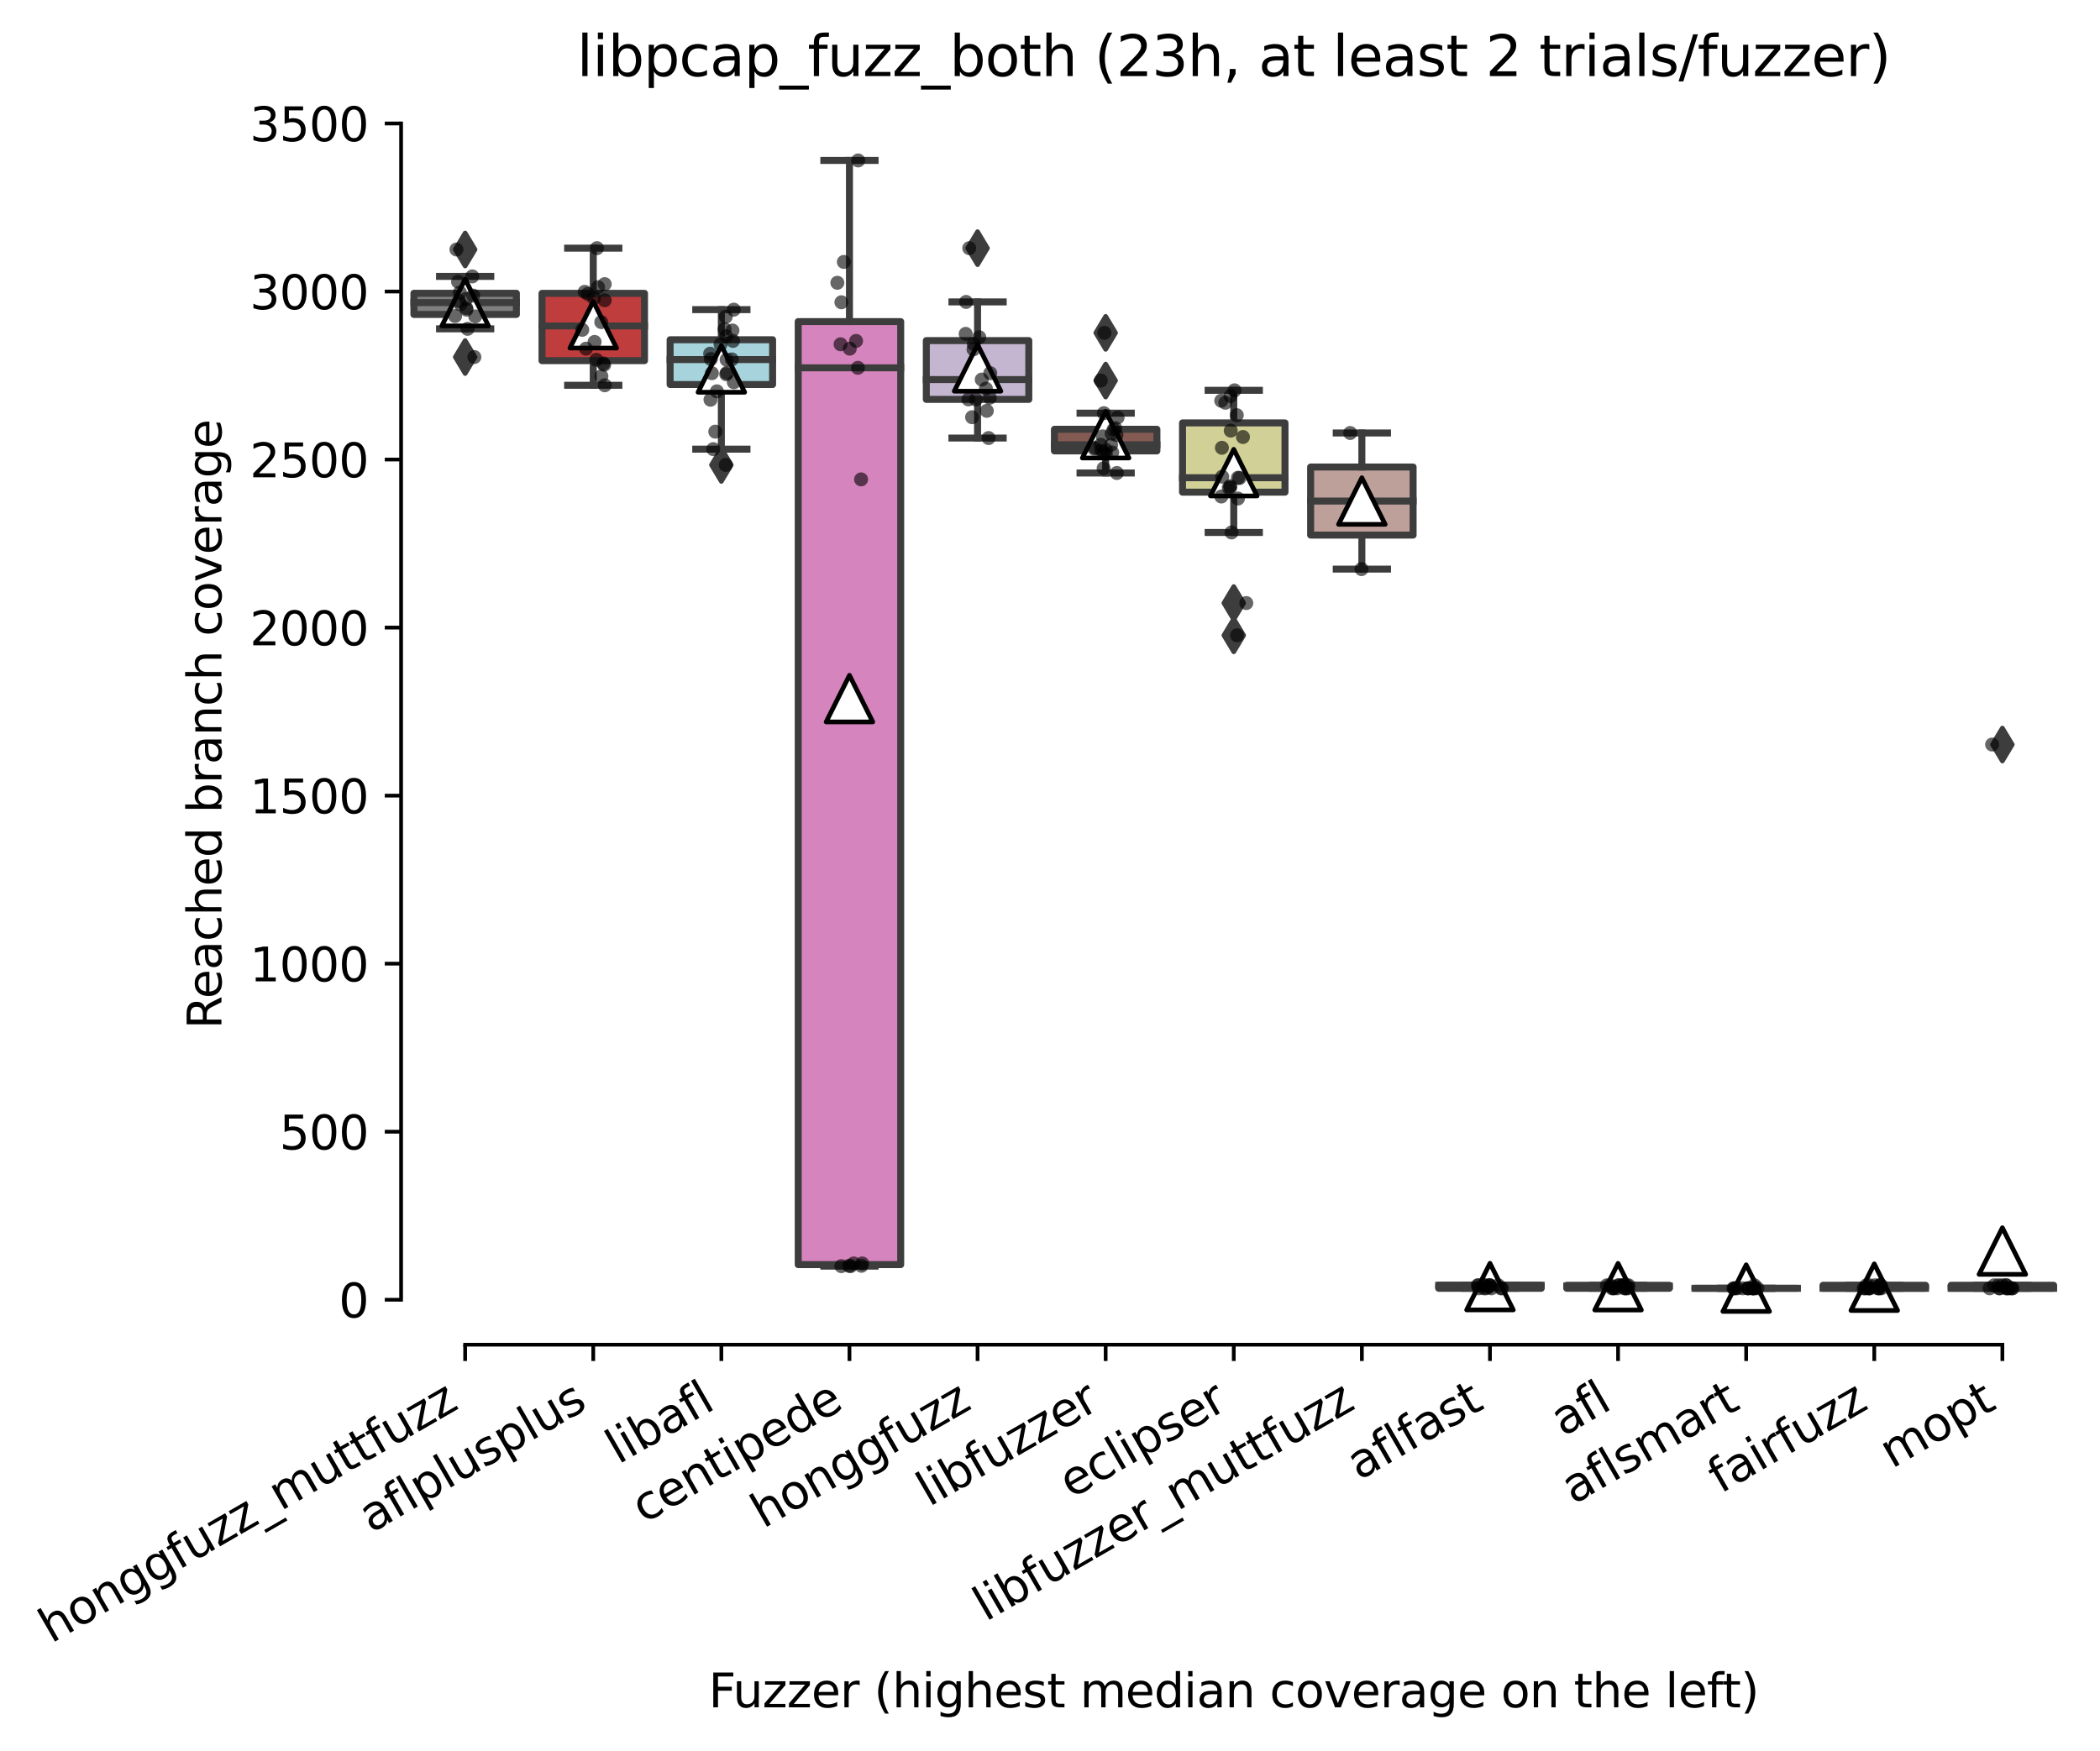 <?xml version="1.0" encoding="utf-8" standalone="no"?>
<!DOCTYPE svg PUBLIC "-//W3C//DTD SVG 1.1//EN"
  "http://www.w3.org/Graphics/SVG/1.1/DTD/svg11.dtd">
<svg xmlns:xlink="http://www.w3.org/1999/xlink" width="450.334pt" height="375.49pt" viewBox="0 0 450.334 375.49" xmlns="http://www.w3.org/2000/svg" version="1.1">
 <defs>
  <style type="text/css">*{stroke-linejoin: round; stroke-linecap: butt}</style>
 </defs>
 <g id="figure_1">
  <g id="patch_1">
   <path d="M 0 375.49 
L 450.334 375.49 
L 450.334 0 
L 0 0 
z
" style="fill: #ffffff"/>
  </g>
  <g id="axes_1">
   <g id="patch_2">
    <path d="M 86.014 288.43 
L 443.134 288.43 
L 443.134 22.318 
L 86.014 22.318 
z
" style="fill: #ffffff"/>
   </g>
   <g id="patch_3">
    <path d="M 88.761 67.447 
L 110.738 67.447 
L 110.738 62.906 
L 88.761 62.906 
L 88.761 67.447 
z
" clip-path="url(#pedc7118b5d)" style="fill: #7f7f7f; stroke: #3d3d3d; stroke-width: 1.5; stroke-linejoin: miter"/>
   </g>
   <g id="patch_4">
    <path d="M 116.232 77.359 
L 138.209 77.359 
L 138.209 62.924 
L 116.232 62.924 
L 116.232 77.359 
z
" clip-path="url(#pedc7118b5d)" style="fill: #c03d3e; stroke: #3d3d3d; stroke-width: 1.5; stroke-linejoin: miter"/>
   </g>
   <g id="patch_5">
    <path d="M 143.703 82.477 
L 165.679 82.477 
L 165.679 72.872 
L 143.703 72.872 
L 143.703 82.477 
z
" clip-path="url(#pedc7118b5d)" style="fill: #a7d4dc; stroke: #3d3d3d; stroke-width: 1.5; stroke-linejoin: miter"/>
   </g>
   <g id="patch_6">
    <path d="M 171.174 271.252 
L 193.15 271.252 
L 193.15 68.979 
L 171.174 68.979 
L 171.174 271.252 
z
" clip-path="url(#pedc7118b5d)" style="fill: #d684bd; stroke: #3d3d3d; stroke-width: 1.5; stroke-linejoin: miter"/>
   </g>
   <g id="patch_7">
    <path d="M 198.644 85.667 
L 220.621 85.667 
L 220.621 73.052 
L 198.644 73.052 
L 198.644 85.667 
z
" clip-path="url(#pedc7118b5d)" style="fill: #c4b5d0; stroke: #3d3d3d; stroke-width: 1.5; stroke-linejoin: miter"/>
   </g>
   <g id="patch_8">
    <path d="M 226.115 96.714 
L 248.092 96.714 
L 248.092 92.083 
L 226.115 92.083 
L 226.115 96.714 
z
" clip-path="url(#pedc7118b5d)" style="fill: #845b53; stroke: #3d3d3d; stroke-width: 1.5; stroke-linejoin: miter"/>
   </g>
   <g id="patch_9">
    <path d="M 253.586 105.563 
L 275.562 105.563 
L 275.562 90.713 
L 253.586 90.713 
L 253.586 105.563 
z
" clip-path="url(#pedc7118b5d)" style="fill: #d1d197; stroke: #3d3d3d; stroke-width: 1.5; stroke-linejoin: miter"/>
   </g>
   <g id="patch_10">
    <path d="M 281.057 114.772 
L 303.033 114.772 
L 303.033 100.174 
L 281.057 100.174 
L 281.057 114.772 
z
" clip-path="url(#pedc7118b5d)" style="fill: #bea09a; stroke: #3d3d3d; stroke-width: 1.5; stroke-linejoin: miter"/>
   </g>
   <g id="patch_11">
    <path d="M 308.527 276.334 
L 330.504 276.334 
L 330.504 275.685 
L 308.527 275.685 
L 308.527 276.334 
z
" clip-path="url(#pedc7118b5d)" style="fill: #9fd495; stroke: #3d3d3d; stroke-width: 1.5; stroke-linejoin: miter"/>
   </g>
   <g id="patch_12">
    <path d="M 335.998 276.334 
L 357.975 276.334 
L 357.975 275.685 
L 335.998 275.685 
L 335.998 276.334 
z
" clip-path="url(#pedc7118b5d)" style="fill: #3274a1; stroke: #3d3d3d; stroke-width: 1.5; stroke-linejoin: miter"/>
   </g>
   <g id="patch_13">
    <path d="M 363.469 276.334 
L 385.446 276.334 
L 385.446 276.334 
L 363.469 276.334 
L 363.469 276.334 
z
" clip-path="url(#pedc7118b5d)" style="fill: #e1812c; stroke: #3d3d3d; stroke-width: 1.5; stroke-linejoin: miter"/>
   </g>
   <g id="patch_14">
    <path d="M 390.94 276.334 
L 412.916 276.334 
L 412.916 275.685 
L 390.94 275.685 
L 390.94 276.334 
z
" clip-path="url(#pedc7118b5d)" style="fill: #3a923a; stroke: #3d3d3d; stroke-width: 1.5; stroke-linejoin: miter"/>
   </g>
   <g id="patch_15">
    <path d="M 418.41 276.334 
L 440.387 276.334 
L 440.387 275.685 
L 418.41 275.685 
L 418.41 276.334 
z
" clip-path="url(#pedc7118b5d)" style="fill: #a9aa35; stroke: #3d3d3d; stroke-width: 1.5; stroke-linejoin: miter"/>
   </g>
   <g id="matplotlib.axis_1">
    <g id="xtick_1">
     <g id="line2d_1">
      <defs>
       <path id="m64c6396e85" d="M 0 0 
L 0 3.5 
" style="stroke: #000000; stroke-width: 0.8"/>
      </defs>
      <g>
       <use xlink:href="#m64c6396e85" x="99.75" y="288.43" style="stroke: #000000; stroke-width: 0.8"/>
      </g>
     </g>
     <g id="text_1">
      <!-- honggfuzz_muttfuzz -->
      <g transform="translate(10.999 352.57) rotate(-30) scale(0.1 -0.1)">
       <defs>
        <path id="DejaVuSans-68" d="M 3513 2113 
L 3513 0 
L 2938 0 
L 2938 2094 
Q 2938 2591 2744 2837 
Q 2550 3084 2163 3084 
Q 1697 3084 1428 2787 
Q 1159 2491 1159 1978 
L 1159 0 
L 581 0 
L 581 4863 
L 1159 4863 
L 1159 2956 
Q 1366 3272 1645 3428 
Q 1925 3584 2291 3584 
Q 2894 3584 3203 3211 
Q 3513 2838 3513 2113 
z
" transform="scale(0.016)"/>
        <path id="DejaVuSans-6f" d="M 1959 3097 
Q 1497 3097 1228 2736 
Q 959 2375 959 1747 
Q 959 1119 1226 758 
Q 1494 397 1959 397 
Q 2419 397 2687 759 
Q 2956 1122 2956 1747 
Q 2956 2369 2687 2733 
Q 2419 3097 1959 3097 
z
M 1959 3584 
Q 2709 3584 3137 3096 
Q 3566 2609 3566 1747 
Q 3566 888 3137 398 
Q 2709 -91 1959 -91 
Q 1206 -91 779 398 
Q 353 888 353 1747 
Q 353 2609 779 3096 
Q 1206 3584 1959 3584 
z
" transform="scale(0.016)"/>
        <path id="DejaVuSans-6e" d="M 3513 2113 
L 3513 0 
L 2938 0 
L 2938 2094 
Q 2938 2591 2744 2837 
Q 2550 3084 2163 3084 
Q 1697 3084 1428 2787 
Q 1159 2491 1159 1978 
L 1159 0 
L 581 0 
L 581 3500 
L 1159 3500 
L 1159 2956 
Q 1366 3272 1645 3428 
Q 1925 3584 2291 3584 
Q 2894 3584 3203 3211 
Q 3513 2838 3513 2113 
z
" transform="scale(0.016)"/>
        <path id="DejaVuSans-67" d="M 2906 1791 
Q 2906 2416 2648 2759 
Q 2391 3103 1925 3103 
Q 1463 3103 1205 2759 
Q 947 2416 947 1791 
Q 947 1169 1205 825 
Q 1463 481 1925 481 
Q 2391 481 2648 825 
Q 2906 1169 2906 1791 
z
M 3481 434 
Q 3481 -459 3084 -895 
Q 2688 -1331 1869 -1331 
Q 1566 -1331 1297 -1286 
Q 1028 -1241 775 -1147 
L 775 -588 
Q 1028 -725 1275 -790 
Q 1522 -856 1778 -856 
Q 2344 -856 2625 -561 
Q 2906 -266 2906 331 
L 2906 616 
Q 2728 306 2450 153 
Q 2172 0 1784 0 
Q 1141 0 747 490 
Q 353 981 353 1791 
Q 353 2603 747 3093 
Q 1141 3584 1784 3584 
Q 2172 3584 2450 3431 
Q 2728 3278 2906 2969 
L 2906 3500 
L 3481 3500 
L 3481 434 
z
" transform="scale(0.016)"/>
        <path id="DejaVuSans-66" d="M 2375 4863 
L 2375 4384 
L 1825 4384 
Q 1516 4384 1395 4259 
Q 1275 4134 1275 3809 
L 1275 3500 
L 2222 3500 
L 2222 3053 
L 1275 3053 
L 1275 0 
L 697 0 
L 697 3053 
L 147 3053 
L 147 3500 
L 697 3500 
L 697 3744 
Q 697 4328 969 4595 
Q 1241 4863 1831 4863 
L 2375 4863 
z
" transform="scale(0.016)"/>
        <path id="DejaVuSans-75" d="M 544 1381 
L 544 3500 
L 1119 3500 
L 1119 1403 
Q 1119 906 1312 657 
Q 1506 409 1894 409 
Q 2359 409 2629 706 
Q 2900 1003 2900 1516 
L 2900 3500 
L 3475 3500 
L 3475 0 
L 2900 0 
L 2900 538 
Q 2691 219 2414 64 
Q 2138 -91 1772 -91 
Q 1169 -91 856 284 
Q 544 659 544 1381 
z
M 1991 3584 
L 1991 3584 
z
" transform="scale(0.016)"/>
        <path id="DejaVuSans-7a" d="M 353 3500 
L 3084 3500 
L 3084 2975 
L 922 459 
L 3084 459 
L 3084 0 
L 275 0 
L 275 525 
L 2438 3041 
L 353 3041 
L 353 3500 
z
" transform="scale(0.016)"/>
        <path id="DejaVuSans-5f" d="M 3263 -1063 
L 3263 -1509 
L -63 -1509 
L -63 -1063 
L 3263 -1063 
z
" transform="scale(0.016)"/>
        <path id="DejaVuSans-6d" d="M 3328 2828 
Q 3544 3216 3844 3400 
Q 4144 3584 4550 3584 
Q 5097 3584 5394 3201 
Q 5691 2819 5691 2113 
L 5691 0 
L 5113 0 
L 5113 2094 
Q 5113 2597 4934 2840 
Q 4756 3084 4391 3084 
Q 3944 3084 3684 2787 
Q 3425 2491 3425 1978 
L 3425 0 
L 2847 0 
L 2847 2094 
Q 2847 2600 2669 2842 
Q 2491 3084 2119 3084 
Q 1678 3084 1418 2786 
Q 1159 2488 1159 1978 
L 1159 0 
L 581 0 
L 581 3500 
L 1159 3500 
L 1159 2956 
Q 1356 3278 1631 3431 
Q 1906 3584 2284 3584 
Q 2666 3584 2933 3390 
Q 3200 3197 3328 2828 
z
" transform="scale(0.016)"/>
        <path id="DejaVuSans-74" d="M 1172 4494 
L 1172 3500 
L 2356 3500 
L 2356 3053 
L 1172 3053 
L 1172 1153 
Q 1172 725 1289 603 
Q 1406 481 1766 481 
L 2356 481 
L 2356 0 
L 1766 0 
Q 1100 0 847 248 
Q 594 497 594 1153 
L 594 3053 
L 172 3053 
L 172 3500 
L 594 3500 
L 594 4494 
L 1172 4494 
z
" transform="scale(0.016)"/>
       </defs>
       <use xlink:href="#DejaVuSans-68"/>
       <use xlink:href="#DejaVuSans-6f" x="63.379"/>
       <use xlink:href="#DejaVuSans-6e" x="124.561"/>
       <use xlink:href="#DejaVuSans-67" x="187.939"/>
       <use xlink:href="#DejaVuSans-67" x="251.416"/>
       <use xlink:href="#DejaVuSans-66" x="314.893"/>
       <use xlink:href="#DejaVuSans-75" x="350.098"/>
       <use xlink:href="#DejaVuSans-7a" x="413.477"/>
       <use xlink:href="#DejaVuSans-7a" x="465.967"/>
       <use xlink:href="#DejaVuSans-5f" x="518.457"/>
       <use xlink:href="#DejaVuSans-6d" x="568.457"/>
       <use xlink:href="#DejaVuSans-75" x="665.869"/>
       <use xlink:href="#DejaVuSans-74" x="729.248"/>
       <use xlink:href="#DejaVuSans-74" x="768.457"/>
       <use xlink:href="#DejaVuSans-66" x="807.666"/>
       <use xlink:href="#DejaVuSans-75" x="842.871"/>
       <use xlink:href="#DejaVuSans-7a" x="906.25"/>
       <use xlink:href="#DejaVuSans-7a" x="958.74"/>
      </g>
     </g>
    </g>
    <g id="xtick_2">
     <g id="line2d_2">
      <g>
       <use xlink:href="#m64c6396e85" x="127.22" y="288.43" style="stroke: #000000; stroke-width: 0.8"/>
      </g>
     </g>
     <g id="text_2">
      <!-- aflplusplus -->
      <g transform="translate(79.611 328.897) rotate(-30) scale(0.1 -0.1)">
       <defs>
        <path id="DejaVuSans-61" d="M 2194 1759 
Q 1497 1759 1228 1600 
Q 959 1441 959 1056 
Q 959 750 1161 570 
Q 1363 391 1709 391 
Q 2188 391 2477 730 
Q 2766 1069 2766 1631 
L 2766 1759 
L 2194 1759 
z
M 3341 1997 
L 3341 0 
L 2766 0 
L 2766 531 
Q 2569 213 2275 61 
Q 1981 -91 1556 -91 
Q 1019 -91 701 211 
Q 384 513 384 1019 
Q 384 1609 779 1909 
Q 1175 2209 1959 2209 
L 2766 2209 
L 2766 2266 
Q 2766 2663 2505 2880 
Q 2244 3097 1772 3097 
Q 1472 3097 1187 3025 
Q 903 2953 641 2809 
L 641 3341 
Q 956 3463 1253 3523 
Q 1550 3584 1831 3584 
Q 2591 3584 2966 3190 
Q 3341 2797 3341 1997 
z
" transform="scale(0.016)"/>
        <path id="DejaVuSans-6c" d="M 603 4863 
L 1178 4863 
L 1178 0 
L 603 0 
L 603 4863 
z
" transform="scale(0.016)"/>
        <path id="DejaVuSans-70" d="M 1159 525 
L 1159 -1331 
L 581 -1331 
L 581 3500 
L 1159 3500 
L 1159 2969 
Q 1341 3281 1617 3432 
Q 1894 3584 2278 3584 
Q 2916 3584 3314 3078 
Q 3713 2572 3713 1747 
Q 3713 922 3314 415 
Q 2916 -91 2278 -91 
Q 1894 -91 1617 61 
Q 1341 213 1159 525 
z
M 3116 1747 
Q 3116 2381 2855 2742 
Q 2594 3103 2138 3103 
Q 1681 3103 1420 2742 
Q 1159 2381 1159 1747 
Q 1159 1113 1420 752 
Q 1681 391 2138 391 
Q 2594 391 2855 752 
Q 3116 1113 3116 1747 
z
" transform="scale(0.016)"/>
        <path id="DejaVuSans-73" d="M 2834 3397 
L 2834 2853 
Q 2591 2978 2328 3040 
Q 2066 3103 1784 3103 
Q 1356 3103 1142 2972 
Q 928 2841 928 2578 
Q 928 2378 1081 2264 
Q 1234 2150 1697 2047 
L 1894 2003 
Q 2506 1872 2764 1633 
Q 3022 1394 3022 966 
Q 3022 478 2636 193 
Q 2250 -91 1575 -91 
Q 1294 -91 989 -36 
Q 684 19 347 128 
L 347 722 
Q 666 556 975 473 
Q 1284 391 1588 391 
Q 1994 391 2212 530 
Q 2431 669 2431 922 
Q 2431 1156 2273 1281 
Q 2116 1406 1581 1522 
L 1381 1569 
Q 847 1681 609 1914 
Q 372 2147 372 2553 
Q 372 3047 722 3315 
Q 1072 3584 1716 3584 
Q 2034 3584 2315 3537 
Q 2597 3491 2834 3397 
z
" transform="scale(0.016)"/>
       </defs>
       <use xlink:href="#DejaVuSans-61"/>
       <use xlink:href="#DejaVuSans-66" x="61.279"/>
       <use xlink:href="#DejaVuSans-6c" x="96.484"/>
       <use xlink:href="#DejaVuSans-70" x="124.268"/>
       <use xlink:href="#DejaVuSans-6c" x="187.744"/>
       <use xlink:href="#DejaVuSans-75" x="215.527"/>
       <use xlink:href="#DejaVuSans-73" x="278.906"/>
       <use xlink:href="#DejaVuSans-70" x="331.006"/>
       <use xlink:href="#DejaVuSans-6c" x="394.482"/>
       <use xlink:href="#DejaVuSans-75" x="422.266"/>
       <use xlink:href="#DejaVuSans-73" x="485.645"/>
      </g>
     </g>
    </g>
    <g id="xtick_3">
     <g id="line2d_3">
      <g>
       <use xlink:href="#m64c6396e85" x="154.691" y="288.43" style="stroke: #000000; stroke-width: 0.8"/>
      </g>
     </g>
     <g id="text_3">
      <!-- libafl -->
      <g transform="translate(132.58 314.176) rotate(-30) scale(0.1 -0.1)">
       <defs>
        <path id="DejaVuSans-69" d="M 603 3500 
L 1178 3500 
L 1178 0 
L 603 0 
L 603 3500 
z
M 603 4863 
L 1178 4863 
L 1178 4134 
L 603 4134 
L 603 4863 
z
" transform="scale(0.016)"/>
        <path id="DejaVuSans-62" d="M 3116 1747 
Q 3116 2381 2855 2742 
Q 2594 3103 2138 3103 
Q 1681 3103 1420 2742 
Q 1159 2381 1159 1747 
Q 1159 1113 1420 752 
Q 1681 391 2138 391 
Q 2594 391 2855 752 
Q 3116 1113 3116 1747 
z
M 1159 2969 
Q 1341 3281 1617 3432 
Q 1894 3584 2278 3584 
Q 2916 3584 3314 3078 
Q 3713 2572 3713 1747 
Q 3713 922 3314 415 
Q 2916 -91 2278 -91 
Q 1894 -91 1617 61 
Q 1341 213 1159 525 
L 1159 0 
L 581 0 
L 581 4863 
L 1159 4863 
L 1159 2969 
z
" transform="scale(0.016)"/>
       </defs>
       <use xlink:href="#DejaVuSans-6c"/>
       <use xlink:href="#DejaVuSans-69" x="27.783"/>
       <use xlink:href="#DejaVuSans-62" x="55.566"/>
       <use xlink:href="#DejaVuSans-61" x="119.043"/>
       <use xlink:href="#DejaVuSans-66" x="180.322"/>
       <use xlink:href="#DejaVuSans-6c" x="215.527"/>
      </g>
     </g>
    </g>
    <g id="xtick_4">
     <g id="line2d_4">
      <g>
       <use xlink:href="#m64c6396e85" x="182.162" y="288.43" style="stroke: #000000; stroke-width: 0.8"/>
      </g>
     </g>
     <g id="text_4">
      <!-- centipede -->
      <g transform="translate(138.089 326.856) rotate(-30) scale(0.1 -0.1)">
       <defs>
        <path id="DejaVuSans-63" d="M 3122 3366 
L 3122 2828 
Q 2878 2963 2633 3030 
Q 2388 3097 2138 3097 
Q 1578 3097 1268 2742 
Q 959 2388 959 1747 
Q 959 1106 1268 751 
Q 1578 397 2138 397 
Q 2388 397 2633 464 
Q 2878 531 3122 666 
L 3122 134 
Q 2881 22 2623 -34 
Q 2366 -91 2075 -91 
Q 1284 -91 818 406 
Q 353 903 353 1747 
Q 353 2603 823 3093 
Q 1294 3584 2113 3584 
Q 2378 3584 2631 3529 
Q 2884 3475 3122 3366 
z
" transform="scale(0.016)"/>
        <path id="DejaVuSans-65" d="M 3597 1894 
L 3597 1613 
L 953 1613 
Q 991 1019 1311 708 
Q 1631 397 2203 397 
Q 2534 397 2845 478 
Q 3156 559 3463 722 
L 3463 178 
Q 3153 47 2828 -22 
Q 2503 -91 2169 -91 
Q 1331 -91 842 396 
Q 353 884 353 1716 
Q 353 2575 817 3079 
Q 1281 3584 2069 3584 
Q 2775 3584 3186 3129 
Q 3597 2675 3597 1894 
z
M 3022 2063 
Q 3016 2534 2758 2815 
Q 2500 3097 2075 3097 
Q 1594 3097 1305 2825 
Q 1016 2553 972 2059 
L 3022 2063 
z
" transform="scale(0.016)"/>
        <path id="DejaVuSans-64" d="M 2906 2969 
L 2906 4863 
L 3481 4863 
L 3481 0 
L 2906 0 
L 2906 525 
Q 2725 213 2448 61 
Q 2172 -91 1784 -91 
Q 1150 -91 751 415 
Q 353 922 353 1747 
Q 353 2572 751 3078 
Q 1150 3584 1784 3584 
Q 2172 3584 2448 3432 
Q 2725 3281 2906 2969 
z
M 947 1747 
Q 947 1113 1208 752 
Q 1469 391 1925 391 
Q 2381 391 2643 752 
Q 2906 1113 2906 1747 
Q 2906 2381 2643 2742 
Q 2381 3103 1925 3103 
Q 1469 3103 1208 2742 
Q 947 2381 947 1747 
z
" transform="scale(0.016)"/>
       </defs>
       <use xlink:href="#DejaVuSans-63"/>
       <use xlink:href="#DejaVuSans-65" x="54.98"/>
       <use xlink:href="#DejaVuSans-6e" x="116.504"/>
       <use xlink:href="#DejaVuSans-74" x="179.883"/>
       <use xlink:href="#DejaVuSans-69" x="219.092"/>
       <use xlink:href="#DejaVuSans-70" x="246.875"/>
       <use xlink:href="#DejaVuSans-65" x="310.352"/>
       <use xlink:href="#DejaVuSans-64" x="371.875"/>
       <use xlink:href="#DejaVuSans-65" x="435.352"/>
      </g>
     </g>
    </g>
    <g id="xtick_5">
     <g id="line2d_5">
      <g>
       <use xlink:href="#m64c6396e85" x="209.633" y="288.43" style="stroke: #000000; stroke-width: 0.8"/>
      </g>
     </g>
     <g id="text_5">
      <!-- honggfuzz -->
      <g transform="translate(163.693 327.933) rotate(-30) scale(0.1 -0.1)">
       <use xlink:href="#DejaVuSans-68"/>
       <use xlink:href="#DejaVuSans-6f" x="63.379"/>
       <use xlink:href="#DejaVuSans-6e" x="124.561"/>
       <use xlink:href="#DejaVuSans-67" x="187.939"/>
       <use xlink:href="#DejaVuSans-67" x="251.416"/>
       <use xlink:href="#DejaVuSans-66" x="314.893"/>
       <use xlink:href="#DejaVuSans-75" x="350.098"/>
       <use xlink:href="#DejaVuSans-7a" x="413.477"/>
       <use xlink:href="#DejaVuSans-7a" x="465.967"/>
      </g>
     </g>
    </g>
    <g id="xtick_6">
     <g id="line2d_6">
      <g>
       <use xlink:href="#m64c6396e85" x="237.103" y="288.43" style="stroke: #000000; stroke-width: 0.8"/>
      </g>
     </g>
     <g id="text_6">
      <!-- libfuzzer -->
      <g transform="translate(199.237 323.272) rotate(-30) scale(0.1 -0.1)">
       <defs>
        <path id="DejaVuSans-72" d="M 2631 2963 
Q 2534 3019 2420 3045 
Q 2306 3072 2169 3072 
Q 1681 3072 1420 2755 
Q 1159 2438 1159 1844 
L 1159 0 
L 581 0 
L 581 3500 
L 1159 3500 
L 1159 2956 
Q 1341 3275 1631 3429 
Q 1922 3584 2338 3584 
Q 2397 3584 2469 3576 
Q 2541 3569 2628 3553 
L 2631 2963 
z
" transform="scale(0.016)"/>
       </defs>
       <use xlink:href="#DejaVuSans-6c"/>
       <use xlink:href="#DejaVuSans-69" x="27.783"/>
       <use xlink:href="#DejaVuSans-62" x="55.566"/>
       <use xlink:href="#DejaVuSans-66" x="119.043"/>
       <use xlink:href="#DejaVuSans-75" x="154.248"/>
       <use xlink:href="#DejaVuSans-7a" x="217.627"/>
       <use xlink:href="#DejaVuSans-7a" x="270.117"/>
       <use xlink:href="#DejaVuSans-65" x="322.607"/>
       <use xlink:href="#DejaVuSans-72" x="384.131"/>
      </g>
     </g>
    </g>
    <g id="xtick_7">
     <g id="line2d_7">
      <g>
       <use xlink:href="#m64c6396e85" x="264.574" y="288.43" style="stroke: #000000; stroke-width: 0.8"/>
      </g>
     </g>
     <g id="text_7">
      <!-- eclipser -->
      <g transform="translate(229.734 321.525) rotate(-30) scale(0.1 -0.1)">
       <use xlink:href="#DejaVuSans-65"/>
       <use xlink:href="#DejaVuSans-63" x="61.523"/>
       <use xlink:href="#DejaVuSans-6c" x="116.504"/>
       <use xlink:href="#DejaVuSans-69" x="144.287"/>
       <use xlink:href="#DejaVuSans-70" x="172.07"/>
       <use xlink:href="#DejaVuSans-73" x="235.547"/>
       <use xlink:href="#DejaVuSans-65" x="287.646"/>
       <use xlink:href="#DejaVuSans-72" x="349.17"/>
      </g>
     </g>
    </g>
    <g id="xtick_8">
     <g id="line2d_8">
      <g>
       <use xlink:href="#m64c6396e85" x="292.045" y="288.43" style="stroke: #000000; stroke-width: 0.8"/>
      </g>
     </g>
     <g id="text_8">
      <!-- libfuzzer_muttfuzz -->
      <g transform="translate(211.368 347.909) rotate(-30) scale(0.1 -0.1)">
       <use xlink:href="#DejaVuSans-6c"/>
       <use xlink:href="#DejaVuSans-69" x="27.783"/>
       <use xlink:href="#DejaVuSans-62" x="55.566"/>
       <use xlink:href="#DejaVuSans-66" x="119.043"/>
       <use xlink:href="#DejaVuSans-75" x="154.248"/>
       <use xlink:href="#DejaVuSans-7a" x="217.627"/>
       <use xlink:href="#DejaVuSans-7a" x="270.117"/>
       <use xlink:href="#DejaVuSans-65" x="322.607"/>
       <use xlink:href="#DejaVuSans-72" x="384.131"/>
       <use xlink:href="#DejaVuSans-5f" x="425.244"/>
       <use xlink:href="#DejaVuSans-6d" x="475.244"/>
       <use xlink:href="#DejaVuSans-75" x="572.656"/>
       <use xlink:href="#DejaVuSans-74" x="636.035"/>
       <use xlink:href="#DejaVuSans-74" x="675.244"/>
       <use xlink:href="#DejaVuSans-66" x="714.453"/>
       <use xlink:href="#DejaVuSans-75" x="749.658"/>
       <use xlink:href="#DejaVuSans-7a" x="813.037"/>
       <use xlink:href="#DejaVuSans-7a" x="865.527"/>
      </g>
     </g>
    </g>
    <g id="xtick_9">
     <g id="line2d_9">
      <g>
       <use xlink:href="#m64c6396e85" x="319.516" y="288.43" style="stroke: #000000; stroke-width: 0.8"/>
      </g>
     </g>
     <g id="text_9">
      <!-- aflfast -->
      <g transform="translate(291.452 317.613) rotate(-30) scale(0.1 -0.1)">
       <use xlink:href="#DejaVuSans-61"/>
       <use xlink:href="#DejaVuSans-66" x="61.279"/>
       <use xlink:href="#DejaVuSans-6c" x="96.484"/>
       <use xlink:href="#DejaVuSans-66" x="124.268"/>
       <use xlink:href="#DejaVuSans-61" x="159.473"/>
       <use xlink:href="#DejaVuSans-73" x="220.752"/>
       <use xlink:href="#DejaVuSans-74" x="272.852"/>
      </g>
     </g>
    </g>
    <g id="xtick_10">
     <g id="line2d_10">
      <g>
       <use xlink:href="#m64c6396e85" x="346.986" y="288.43" style="stroke: #000000; stroke-width: 0.8"/>
      </g>
     </g>
     <g id="text_10">
      <!-- afl -->
      <g transform="translate(335.185 308.224) rotate(-30) scale(0.1 -0.1)">
       <use xlink:href="#DejaVuSans-61"/>
       <use xlink:href="#DejaVuSans-66" x="61.279"/>
       <use xlink:href="#DejaVuSans-6c" x="96.484"/>
      </g>
     </g>
    </g>
    <g id="xtick_11">
     <g id="line2d_11">
      <g>
       <use xlink:href="#m64c6396e85" x="374.457" y="288.43" style="stroke: #000000; stroke-width: 0.8"/>
      </g>
     </g>
     <g id="text_11">
      <!-- aflsmart -->
      <g transform="translate(337.446 322.779) rotate(-30) scale(0.1 -0.1)">
       <use xlink:href="#DejaVuSans-61"/>
       <use xlink:href="#DejaVuSans-66" x="61.279"/>
       <use xlink:href="#DejaVuSans-6c" x="96.484"/>
       <use xlink:href="#DejaVuSans-73" x="124.268"/>
       <use xlink:href="#DejaVuSans-6d" x="176.367"/>
       <use xlink:href="#DejaVuSans-61" x="273.779"/>
       <use xlink:href="#DejaVuSans-72" x="335.059"/>
       <use xlink:href="#DejaVuSans-74" x="376.172"/>
      </g>
     </g>
    </g>
    <g id="xtick_12">
     <g id="line2d_12">
      <g>
       <use xlink:href="#m64c6396e85" x="401.928" y="288.43" style="stroke: #000000; stroke-width: 0.8"/>
      </g>
     </g>
     <g id="text_12">
      <!-- fairfuzz -->
      <g transform="translate(368.939 320.457) rotate(-30) scale(0.1 -0.1)">
       <use xlink:href="#DejaVuSans-66"/>
       <use xlink:href="#DejaVuSans-61" x="35.205"/>
       <use xlink:href="#DejaVuSans-69" x="96.484"/>
       <use xlink:href="#DejaVuSans-72" x="124.268"/>
       <use xlink:href="#DejaVuSans-66" x="165.381"/>
       <use xlink:href="#DejaVuSans-75" x="200.586"/>
       <use xlink:href="#DejaVuSans-7a" x="263.965"/>
       <use xlink:href="#DejaVuSans-7a" x="316.455"/>
      </g>
     </g>
    </g>
    <g id="xtick_13">
     <g id="line2d_13">
      <g>
       <use xlink:href="#m64c6396e85" x="429.399" y="288.43" style="stroke: #000000; stroke-width: 0.8"/>
      </g>
     </g>
     <g id="text_13">
      <!-- mopt -->
      <g transform="translate(405.731 315.075) rotate(-30) scale(0.1 -0.1)">
       <use xlink:href="#DejaVuSans-6d"/>
       <use xlink:href="#DejaVuSans-6f" x="97.412"/>
       <use xlink:href="#DejaVuSans-70" x="158.594"/>
       <use xlink:href="#DejaVuSans-74" x="222.07"/>
      </g>
     </g>
    </g>
    <g id="text_14">
     <!-- Fuzzer (highest median coverage on the left) -->
     <g transform="translate(151.956 366.21) scale(0.1 -0.1)">
      <defs>
       <path id="DejaVuSans-46" d="M 628 4666 
L 3309 4666 
L 3309 4134 
L 1259 4134 
L 1259 2759 
L 3109 2759 
L 3109 2228 
L 1259 2228 
L 1259 0 
L 628 0 
L 628 4666 
z
" transform="scale(0.016)"/>
       <path id="DejaVuSans-20" transform="scale(0.016)"/>
       <path id="DejaVuSans-28" d="M 1984 4856 
Q 1566 4138 1362 3434 
Q 1159 2731 1159 2009 
Q 1159 1288 1364 580 
Q 1569 -128 1984 -844 
L 1484 -844 
Q 1016 -109 783 600 
Q 550 1309 550 2009 
Q 550 2706 781 3412 
Q 1013 4119 1484 4856 
L 1984 4856 
z
" transform="scale(0.016)"/>
       <path id="DejaVuSans-76" d="M 191 3500 
L 800 3500 
L 1894 563 
L 2988 3500 
L 3597 3500 
L 2284 0 
L 1503 0 
L 191 3500 
z
" transform="scale(0.016)"/>
       <path id="DejaVuSans-29" d="M 513 4856 
L 1013 4856 
Q 1481 4119 1714 3412 
Q 1947 2706 1947 2009 
Q 1947 1309 1714 600 
Q 1481 -109 1013 -844 
L 513 -844 
Q 928 -128 1133 580 
Q 1338 1288 1338 2009 
Q 1338 2731 1133 3434 
Q 928 4138 513 4856 
z
" transform="scale(0.016)"/>
      </defs>
      <use xlink:href="#DejaVuSans-46"/>
      <use xlink:href="#DejaVuSans-75" x="52.02"/>
      <use xlink:href="#DejaVuSans-7a" x="115.398"/>
      <use xlink:href="#DejaVuSans-7a" x="167.889"/>
      <use xlink:href="#DejaVuSans-65" x="220.379"/>
      <use xlink:href="#DejaVuSans-72" x="281.902"/>
      <use xlink:href="#DejaVuSans-20" x="323.016"/>
      <use xlink:href="#DejaVuSans-28" x="354.803"/>
      <use xlink:href="#DejaVuSans-68" x="393.816"/>
      <use xlink:href="#DejaVuSans-69" x="457.195"/>
      <use xlink:href="#DejaVuSans-67" x="484.979"/>
      <use xlink:href="#DejaVuSans-68" x="548.455"/>
      <use xlink:href="#DejaVuSans-65" x="611.834"/>
      <use xlink:href="#DejaVuSans-73" x="673.357"/>
      <use xlink:href="#DejaVuSans-74" x="725.457"/>
      <use xlink:href="#DejaVuSans-20" x="764.666"/>
      <use xlink:href="#DejaVuSans-6d" x="796.453"/>
      <use xlink:href="#DejaVuSans-65" x="893.865"/>
      <use xlink:href="#DejaVuSans-64" x="955.389"/>
      <use xlink:href="#DejaVuSans-69" x="1018.865"/>
      <use xlink:href="#DejaVuSans-61" x="1046.648"/>
      <use xlink:href="#DejaVuSans-6e" x="1107.928"/>
      <use xlink:href="#DejaVuSans-20" x="1171.307"/>
      <use xlink:href="#DejaVuSans-63" x="1203.094"/>
      <use xlink:href="#DejaVuSans-6f" x="1258.074"/>
      <use xlink:href="#DejaVuSans-76" x="1319.256"/>
      <use xlink:href="#DejaVuSans-65" x="1378.436"/>
      <use xlink:href="#DejaVuSans-72" x="1439.959"/>
      <use xlink:href="#DejaVuSans-61" x="1481.072"/>
      <use xlink:href="#DejaVuSans-67" x="1542.352"/>
      <use xlink:href="#DejaVuSans-65" x="1605.828"/>
      <use xlink:href="#DejaVuSans-20" x="1667.352"/>
      <use xlink:href="#DejaVuSans-6f" x="1699.139"/>
      <use xlink:href="#DejaVuSans-6e" x="1760.32"/>
      <use xlink:href="#DejaVuSans-20" x="1823.699"/>
      <use xlink:href="#DejaVuSans-74" x="1855.486"/>
      <use xlink:href="#DejaVuSans-68" x="1894.695"/>
      <use xlink:href="#DejaVuSans-65" x="1958.074"/>
      <use xlink:href="#DejaVuSans-20" x="2019.598"/>
      <use xlink:href="#DejaVuSans-6c" x="2051.385"/>
      <use xlink:href="#DejaVuSans-65" x="2079.168"/>
      <use xlink:href="#DejaVuSans-66" x="2140.691"/>
      <use xlink:href="#DejaVuSans-74" x="2174.146"/>
      <use xlink:href="#DejaVuSans-29" x="2213.355"/>
     </g>
    </g>
   </g>
   <g id="matplotlib.axis_2">
    <g id="ytick_1">
     <g id="line2d_14">
      <defs>
       <path id="m44d41d091f" d="M 0 0 
L -3.5 0 
" style="stroke: #000000; stroke-width: 0.8"/>
      </defs>
      <g>
       <use xlink:href="#m44d41d091f" x="86.014" y="278.785" style="stroke: #000000; stroke-width: 0.8"/>
      </g>
     </g>
     <g id="text_15">
      <!-- 0 -->
      <g transform="translate(72.652 282.584) scale(0.1 -0.1)">
       <defs>
        <path id="DejaVuSans-30" d="M 2034 4250 
Q 1547 4250 1301 3770 
Q 1056 3291 1056 2328 
Q 1056 1369 1301 889 
Q 1547 409 2034 409 
Q 2525 409 2770 889 
Q 3016 1369 3016 2328 
Q 3016 3291 2770 3770 
Q 2525 4250 2034 4250 
z
M 2034 4750 
Q 2819 4750 3233 4129 
Q 3647 3509 3647 2328 
Q 3647 1150 3233 529 
Q 2819 -91 2034 -91 
Q 1250 -91 836 529 
Q 422 1150 422 2328 
Q 422 3509 836 4129 
Q 1250 4750 2034 4750 
z
" transform="scale(0.016)"/>
       </defs>
       <use xlink:href="#DejaVuSans-30"/>
      </g>
     </g>
    </g>
    <g id="ytick_2">
     <g id="line2d_15">
      <g>
       <use xlink:href="#m44d41d091f" x="86.014" y="242.742" style="stroke: #000000; stroke-width: 0.8"/>
      </g>
     </g>
     <g id="text_16">
      <!-- 500 -->
      <g transform="translate(59.927 246.541) scale(0.1 -0.1)">
       <defs>
        <path id="DejaVuSans-35" d="M 691 4666 
L 3169 4666 
L 3169 4134 
L 1269 4134 
L 1269 2991 
Q 1406 3038 1543 3061 
Q 1681 3084 1819 3084 
Q 2600 3084 3056 2656 
Q 3513 2228 3513 1497 
Q 3513 744 3044 326 
Q 2575 -91 1722 -91 
Q 1428 -91 1123 -41 
Q 819 9 494 109 
L 494 744 
Q 775 591 1075 516 
Q 1375 441 1709 441 
Q 2250 441 2565 725 
Q 2881 1009 2881 1497 
Q 2881 1984 2565 2268 
Q 2250 2553 1709 2553 
Q 1456 2553 1204 2497 
Q 953 2441 691 2322 
L 691 4666 
z
" transform="scale(0.016)"/>
       </defs>
       <use xlink:href="#DejaVuSans-35"/>
       <use xlink:href="#DejaVuSans-30" x="63.623"/>
       <use xlink:href="#DejaVuSans-30" x="127.246"/>
      </g>
     </g>
    </g>
    <g id="ytick_3">
     <g id="line2d_16">
      <g>
       <use xlink:href="#m44d41d091f" x="86.014" y="206.699" style="stroke: #000000; stroke-width: 0.8"/>
      </g>
     </g>
     <g id="text_17">
      <!-- 1000 -->
      <g transform="translate(53.564 210.498) scale(0.1 -0.1)">
       <defs>
        <path id="DejaVuSans-31" d="M 794 531 
L 1825 531 
L 1825 4091 
L 703 3866 
L 703 4441 
L 1819 4666 
L 2450 4666 
L 2450 531 
L 3481 531 
L 3481 0 
L 794 0 
L 794 531 
z
" transform="scale(0.016)"/>
       </defs>
       <use xlink:href="#DejaVuSans-31"/>
       <use xlink:href="#DejaVuSans-30" x="63.623"/>
       <use xlink:href="#DejaVuSans-30" x="127.246"/>
       <use xlink:href="#DejaVuSans-30" x="190.869"/>
      </g>
     </g>
    </g>
    <g id="ytick_4">
     <g id="line2d_17">
      <g>
       <use xlink:href="#m44d41d091f" x="86.014" y="170.656" style="stroke: #000000; stroke-width: 0.8"/>
      </g>
     </g>
     <g id="text_18">
      <!-- 1500 -->
      <g transform="translate(53.564 174.456) scale(0.1 -0.1)">
       <use xlink:href="#DejaVuSans-31"/>
       <use xlink:href="#DejaVuSans-35" x="63.623"/>
       <use xlink:href="#DejaVuSans-30" x="127.246"/>
       <use xlink:href="#DejaVuSans-30" x="190.869"/>
      </g>
     </g>
    </g>
    <g id="ytick_5">
     <g id="line2d_18">
      <g>
       <use xlink:href="#m44d41d091f" x="86.014" y="134.613" style="stroke: #000000; stroke-width: 0.8"/>
      </g>
     </g>
     <g id="text_19">
      <!-- 2000 -->
      <g transform="translate(53.564 138.413) scale(0.1 -0.1)">
       <defs>
        <path id="DejaVuSans-32" d="M 1228 531 
L 3431 531 
L 3431 0 
L 469 0 
L 469 531 
Q 828 903 1448 1529 
Q 2069 2156 2228 2338 
Q 2531 2678 2651 2914 
Q 2772 3150 2772 3378 
Q 2772 3750 2511 3984 
Q 2250 4219 1831 4219 
Q 1534 4219 1204 4116 
Q 875 4013 500 3803 
L 500 4441 
Q 881 4594 1212 4672 
Q 1544 4750 1819 4750 
Q 2544 4750 2975 4387 
Q 3406 4025 3406 3419 
Q 3406 3131 3298 2873 
Q 3191 2616 2906 2266 
Q 2828 2175 2409 1742 
Q 1991 1309 1228 531 
z
" transform="scale(0.016)"/>
       </defs>
       <use xlink:href="#DejaVuSans-32"/>
       <use xlink:href="#DejaVuSans-30" x="63.623"/>
       <use xlink:href="#DejaVuSans-30" x="127.246"/>
       <use xlink:href="#DejaVuSans-30" x="190.869"/>
      </g>
     </g>
    </g>
    <g id="ytick_6">
     <g id="line2d_19">
      <g>
       <use xlink:href="#m44d41d091f" x="86.014" y="98.571" style="stroke: #000000; stroke-width: 0.8"/>
      </g>
     </g>
     <g id="text_20">
      <!-- 2500 -->
      <g transform="translate(53.564 102.37) scale(0.1 -0.1)">
       <use xlink:href="#DejaVuSans-32"/>
       <use xlink:href="#DejaVuSans-35" x="63.623"/>
       <use xlink:href="#DejaVuSans-30" x="127.246"/>
       <use xlink:href="#DejaVuSans-30" x="190.869"/>
      </g>
     </g>
    </g>
    <g id="ytick_7">
     <g id="line2d_20">
      <g>
       <use xlink:href="#m44d41d091f" x="86.014" y="62.528" style="stroke: #000000; stroke-width: 0.8"/>
      </g>
     </g>
     <g id="text_21">
      <!-- 3000 -->
      <g transform="translate(53.564 66.327) scale(0.1 -0.1)">
       <defs>
        <path id="DejaVuSans-33" d="M 2597 2516 
Q 3050 2419 3304 2112 
Q 3559 1806 3559 1356 
Q 3559 666 3084 287 
Q 2609 -91 1734 -91 
Q 1441 -91 1130 -33 
Q 819 25 488 141 
L 488 750 
Q 750 597 1062 519 
Q 1375 441 1716 441 
Q 2309 441 2620 675 
Q 2931 909 2931 1356 
Q 2931 1769 2642 2001 
Q 2353 2234 1838 2234 
L 1294 2234 
L 1294 2753 
L 1863 2753 
Q 2328 2753 2575 2939 
Q 2822 3125 2822 3475 
Q 2822 3834 2567 4026 
Q 2313 4219 1838 4219 
Q 1578 4219 1281 4162 
Q 984 4106 628 3988 
L 628 4550 
Q 988 4650 1302 4700 
Q 1616 4750 1894 4750 
Q 2613 4750 3031 4423 
Q 3450 4097 3450 3541 
Q 3450 3153 3228 2886 
Q 3006 2619 2597 2516 
z
" transform="scale(0.016)"/>
       </defs>
       <use xlink:href="#DejaVuSans-33"/>
       <use xlink:href="#DejaVuSans-30" x="63.623"/>
       <use xlink:href="#DejaVuSans-30" x="127.246"/>
       <use xlink:href="#DejaVuSans-30" x="190.869"/>
      </g>
     </g>
    </g>
    <g id="ytick_8">
     <g id="line2d_21">
      <g>
       <use xlink:href="#m44d41d091f" x="86.014" y="26.485" style="stroke: #000000; stroke-width: 0.8"/>
      </g>
     </g>
     <g id="text_22">
      <!-- 3500 -->
      <g transform="translate(53.564 30.284) scale(0.1 -0.1)">
       <use xlink:href="#DejaVuSans-33"/>
       <use xlink:href="#DejaVuSans-35" x="63.623"/>
       <use xlink:href="#DejaVuSans-30" x="127.246"/>
       <use xlink:href="#DejaVuSans-30" x="190.869"/>
      </g>
     </g>
    </g>
    <g id="text_23">
     <!-- Reached branch coverage -->
     <g transform="translate(47.484 220.706) rotate(-90) scale(0.1 -0.1)">
      <defs>
       <path id="DejaVuSans-52" d="M 2841 2188 
Q 3044 2119 3236 1894 
Q 3428 1669 3622 1275 
L 4263 0 
L 3584 0 
L 2988 1197 
Q 2756 1666 2539 1819 
Q 2322 1972 1947 1972 
L 1259 1972 
L 1259 0 
L 628 0 
L 628 4666 
L 2053 4666 
Q 2853 4666 3247 4331 
Q 3641 3997 3641 3322 
Q 3641 2881 3436 2590 
Q 3231 2300 2841 2188 
z
M 1259 4147 
L 1259 2491 
L 2053 2491 
Q 2509 2491 2742 2702 
Q 2975 2913 2975 3322 
Q 2975 3731 2742 3939 
Q 2509 4147 2053 4147 
L 1259 4147 
z
" transform="scale(0.016)"/>
      </defs>
      <use xlink:href="#DejaVuSans-52"/>
      <use xlink:href="#DejaVuSans-65" x="64.982"/>
      <use xlink:href="#DejaVuSans-61" x="126.506"/>
      <use xlink:href="#DejaVuSans-63" x="187.785"/>
      <use xlink:href="#DejaVuSans-68" x="242.766"/>
      <use xlink:href="#DejaVuSans-65" x="306.145"/>
      <use xlink:href="#DejaVuSans-64" x="367.668"/>
      <use xlink:href="#DejaVuSans-20" x="431.145"/>
      <use xlink:href="#DejaVuSans-62" x="462.932"/>
      <use xlink:href="#DejaVuSans-72" x="526.408"/>
      <use xlink:href="#DejaVuSans-61" x="567.521"/>
      <use xlink:href="#DejaVuSans-6e" x="628.801"/>
      <use xlink:href="#DejaVuSans-63" x="692.18"/>
      <use xlink:href="#DejaVuSans-68" x="747.16"/>
      <use xlink:href="#DejaVuSans-20" x="810.539"/>
      <use xlink:href="#DejaVuSans-63" x="842.326"/>
      <use xlink:href="#DejaVuSans-6f" x="897.307"/>
      <use xlink:href="#DejaVuSans-76" x="958.488"/>
      <use xlink:href="#DejaVuSans-65" x="1017.668"/>
      <use xlink:href="#DejaVuSans-72" x="1079.191"/>
      <use xlink:href="#DejaVuSans-61" x="1120.305"/>
      <use xlink:href="#DejaVuSans-67" x="1181.584"/>
      <use xlink:href="#DejaVuSans-65" x="1245.061"/>
     </g>
    </g>
   </g>
   <g id="line2d_22">
    <path d="M 99.75 67.447 
L 99.75 70.529 
" clip-path="url(#pedc7118b5d)" style="fill: none; stroke: #3d3d3d; stroke-width: 1.5; stroke-linecap: square"/>
   </g>
   <g id="line2d_23">
    <path d="M 99.75 62.906 
L 99.75 59.284 
" clip-path="url(#pedc7118b5d)" style="fill: none; stroke: #3d3d3d; stroke-width: 1.5; stroke-linecap: square"/>
   </g>
   <g id="line2d_24">
    <path d="M 94.255 70.529 
L 105.244 70.529 
" clip-path="url(#pedc7118b5d)" style="fill: none; stroke: #3d3d3d; stroke-width: 1.5; stroke-linecap: square"/>
   </g>
   <g id="line2d_25">
    <path d="M 94.255 59.284 
L 105.244 59.284 
" clip-path="url(#pedc7118b5d)" style="fill: none; stroke: #3d3d3d; stroke-width: 1.5; stroke-linecap: square"/>
   </g>
   <g id="line2d_26">
    <defs>
     <path id="me876db5ccd" d="M -0 3.536 
L 2.121 0 
L -0 -3.536 
L -2.121 -0 
z
" style="stroke: #3d3d3d; stroke-linejoin: miter"/>
    </defs>
    <g clip-path="url(#pedc7118b5d)">
     <use xlink:href="#me876db5ccd" x="99.75" y="76.584" style="fill: #3d3d3d; stroke: #3d3d3d; stroke-linejoin: miter"/>
     <use xlink:href="#me876db5ccd" x="99.75" y="53.517" style="fill: #3d3d3d; stroke: #3d3d3d; stroke-linejoin: miter"/>
    </g>
   </g>
   <g id="line2d_27">
    <path d="M 127.22 77.359 
L 127.22 82.64 
" clip-path="url(#pedc7118b5d)" style="fill: none; stroke: #3d3d3d; stroke-width: 1.5; stroke-linecap: square"/>
   </g>
   <g id="line2d_28">
    <path d="M 127.22 62.924 
L 127.22 53.229 
" clip-path="url(#pedc7118b5d)" style="fill: none; stroke: #3d3d3d; stroke-width: 1.5; stroke-linecap: square"/>
   </g>
   <g id="line2d_29">
    <path d="M 121.726 82.64 
L 132.714 82.64 
" clip-path="url(#pedc7118b5d)" style="fill: none; stroke: #3d3d3d; stroke-width: 1.5; stroke-linecap: square"/>
   </g>
   <g id="line2d_30">
    <path d="M 121.726 53.229 
L 132.714 53.229 
" clip-path="url(#pedc7118b5d)" style="fill: none; stroke: #3d3d3d; stroke-width: 1.5; stroke-linecap: square"/>
   </g>
   <g id="line2d_31"/>
   <g id="line2d_32">
    <path d="M 154.691 82.477 
L 154.691 96.336 
" clip-path="url(#pedc7118b5d)" style="fill: none; stroke: #3d3d3d; stroke-width: 1.5; stroke-linecap: square"/>
   </g>
   <g id="line2d_33">
    <path d="M 154.691 72.872 
L 154.691 66.42 
" clip-path="url(#pedc7118b5d)" style="fill: none; stroke: #3d3d3d; stroke-width: 1.5; stroke-linecap: square"/>
   </g>
   <g id="line2d_34">
    <path d="M 149.197 96.336 
L 160.185 96.336 
" clip-path="url(#pedc7118b5d)" style="fill: none; stroke: #3d3d3d; stroke-width: 1.5; stroke-linecap: square"/>
   </g>
   <g id="line2d_35">
    <path d="M 149.197 66.42 
L 160.185 66.42 
" clip-path="url(#pedc7118b5d)" style="fill: none; stroke: #3d3d3d; stroke-width: 1.5; stroke-linecap: square"/>
   </g>
   <g id="line2d_36">
    <g clip-path="url(#pedc7118b5d)">
     <use xlink:href="#me876db5ccd" x="154.691" y="99.724" style="fill: #3d3d3d; stroke: #3d3d3d; stroke-linejoin: miter"/>
    </g>
   </g>
   <g id="line2d_37">
    <path d="M 182.162 271.252 
L 182.162 271.576 
" clip-path="url(#pedc7118b5d)" style="fill: none; stroke: #3d3d3d; stroke-width: 1.5; stroke-linecap: square"/>
   </g>
   <g id="line2d_38">
    <path d="M 182.162 68.979 
L 182.162 34.414 
" clip-path="url(#pedc7118b5d)" style="fill: none; stroke: #3d3d3d; stroke-width: 1.5; stroke-linecap: square"/>
   </g>
   <g id="line2d_39">
    <path d="M 176.668 271.576 
L 187.656 271.576 
" clip-path="url(#pedc7118b5d)" style="fill: none; stroke: #3d3d3d; stroke-width: 1.5; stroke-linecap: square"/>
   </g>
   <g id="line2d_40">
    <path d="M 176.668 34.414 
L 187.656 34.414 
" clip-path="url(#pedc7118b5d)" style="fill: none; stroke: #3d3d3d; stroke-width: 1.5; stroke-linecap: square"/>
   </g>
   <g id="line2d_41"/>
   <g id="line2d_42">
    <path d="M 209.633 85.667 
L 209.633 93.957 
" clip-path="url(#pedc7118b5d)" style="fill: none; stroke: #3d3d3d; stroke-width: 1.5; stroke-linecap: square"/>
   </g>
   <g id="line2d_43">
    <path d="M 209.633 73.052 
L 209.633 64.762 
" clip-path="url(#pedc7118b5d)" style="fill: none; stroke: #3d3d3d; stroke-width: 1.5; stroke-linecap: square"/>
   </g>
   <g id="line2d_44">
    <path d="M 204.138 93.957 
L 215.127 93.957 
" clip-path="url(#pedc7118b5d)" style="fill: none; stroke: #3d3d3d; stroke-width: 1.5; stroke-linecap: square"/>
   </g>
   <g id="line2d_45">
    <path d="M 204.138 64.762 
L 215.127 64.762 
" clip-path="url(#pedc7118b5d)" style="fill: none; stroke: #3d3d3d; stroke-width: 1.5; stroke-linecap: square"/>
   </g>
   <g id="line2d_46">
    <g clip-path="url(#pedc7118b5d)">
     <use xlink:href="#me876db5ccd" x="209.633" y="53.229" style="fill: #3d3d3d; stroke: #3d3d3d; stroke-linejoin: miter"/>
    </g>
   </g>
   <g id="line2d_47">
    <path d="M 237.103 96.714 
L 237.103 101.454 
" clip-path="url(#pedc7118b5d)" style="fill: none; stroke: #3d3d3d; stroke-width: 1.5; stroke-linecap: square"/>
   </g>
   <g id="line2d_48">
    <path d="M 237.103 92.083 
L 237.103 88.623 
" clip-path="url(#pedc7118b5d)" style="fill: none; stroke: #3d3d3d; stroke-width: 1.5; stroke-linecap: square"/>
   </g>
   <g id="line2d_49">
    <path d="M 231.609 101.454 
L 242.598 101.454 
" clip-path="url(#pedc7118b5d)" style="fill: none; stroke: #3d3d3d; stroke-width: 1.5; stroke-linecap: square"/>
   </g>
   <g id="line2d_50">
    <path d="M 231.609 88.623 
L 242.598 88.623 
" clip-path="url(#pedc7118b5d)" style="fill: none; stroke: #3d3d3d; stroke-width: 1.5; stroke-linecap: square"/>
   </g>
   <g id="line2d_51">
    <g clip-path="url(#pedc7118b5d)">
     <use xlink:href="#me876db5ccd" x="237.103" y="71.394" style="fill: #3d3d3d; stroke: #3d3d3d; stroke-linejoin: miter"/>
     <use xlink:href="#me876db5ccd" x="237.103" y="81.63" style="fill: #3d3d3d; stroke: #3d3d3d; stroke-linejoin: miter"/>
    </g>
   </g>
   <g id="line2d_52">
    <path d="M 264.574 105.563 
L 264.574 114.213 
" clip-path="url(#pedc7118b5d)" style="fill: none; stroke: #3d3d3d; stroke-width: 1.5; stroke-linecap: square"/>
   </g>
   <g id="line2d_53">
    <path d="M 264.574 90.713 
L 264.574 83.721 
" clip-path="url(#pedc7118b5d)" style="fill: none; stroke: #3d3d3d; stroke-width: 1.5; stroke-linecap: square"/>
   </g>
   <g id="line2d_54">
    <path d="M 259.08 114.213 
L 270.068 114.213 
" clip-path="url(#pedc7118b5d)" style="fill: none; stroke: #3d3d3d; stroke-width: 1.5; stroke-linecap: square"/>
   </g>
   <g id="line2d_55">
    <path d="M 259.08 83.721 
L 270.068 83.721 
" clip-path="url(#pedc7118b5d)" style="fill: none; stroke: #3d3d3d; stroke-width: 1.5; stroke-linecap: square"/>
   </g>
   <g id="line2d_56">
    <g clip-path="url(#pedc7118b5d)">
     <use xlink:href="#me876db5ccd" x="264.574" y="136.271" style="fill: #3d3d3d; stroke: #3d3d3d; stroke-linejoin: miter"/>
     <use xlink:href="#me876db5ccd" x="264.574" y="129.351" style="fill: #3d3d3d; stroke: #3d3d3d; stroke-linejoin: miter"/>
    </g>
   </g>
   <g id="line2d_57">
    <path d="M 292.045 114.772 
L 292.045 122.07 
" clip-path="url(#pedc7118b5d)" style="fill: none; stroke: #3d3d3d; stroke-width: 1.5; stroke-linecap: square"/>
   </g>
   <g id="line2d_58">
    <path d="M 292.045 100.174 
L 292.045 92.876 
" clip-path="url(#pedc7118b5d)" style="fill: none; stroke: #3d3d3d; stroke-width: 1.5; stroke-linecap: square"/>
   </g>
   <g id="line2d_59">
    <path d="M 286.551 122.07 
L 297.539 122.07 
" clip-path="url(#pedc7118b5d)" style="fill: none; stroke: #3d3d3d; stroke-width: 1.5; stroke-linecap: square"/>
   </g>
   <g id="line2d_60">
    <path d="M 286.551 92.876 
L 297.539 92.876 
" clip-path="url(#pedc7118b5d)" style="fill: none; stroke: #3d3d3d; stroke-width: 1.5; stroke-linecap: square"/>
   </g>
   <g id="line2d_61"/>
   <g id="line2d_62">
    <path d="M 319.516 276.334 
L 319.516 276.334 
" clip-path="url(#pedc7118b5d)" style="fill: none; stroke: #3d3d3d; stroke-width: 1.5; stroke-linecap: square"/>
   </g>
   <g id="line2d_63">
    <path d="M 319.516 275.685 
L 319.516 275.685 
" clip-path="url(#pedc7118b5d)" style="fill: none; stroke: #3d3d3d; stroke-width: 1.5; stroke-linecap: square"/>
   </g>
   <g id="line2d_64">
    <path d="M 314.022 276.334 
L 325.01 276.334 
" clip-path="url(#pedc7118b5d)" style="fill: none; stroke: #3d3d3d; stroke-width: 1.5; stroke-linecap: square"/>
   </g>
   <g id="line2d_65">
    <path d="M 314.022 275.685 
L 325.01 275.685 
" clip-path="url(#pedc7118b5d)" style="fill: none; stroke: #3d3d3d; stroke-width: 1.5; stroke-linecap: square"/>
   </g>
   <g id="line2d_66"/>
   <g id="line2d_67">
    <path d="M 346.986 276.334 
L 346.986 276.334 
" clip-path="url(#pedc7118b5d)" style="fill: none; stroke: #3d3d3d; stroke-width: 1.5; stroke-linecap: square"/>
   </g>
   <g id="line2d_68">
    <path d="M 346.986 275.685 
L 346.986 275.685 
" clip-path="url(#pedc7118b5d)" style="fill: none; stroke: #3d3d3d; stroke-width: 1.5; stroke-linecap: square"/>
   </g>
   <g id="line2d_69">
    <path d="M 341.492 276.334 
L 352.481 276.334 
" clip-path="url(#pedc7118b5d)" style="fill: none; stroke: #3d3d3d; stroke-width: 1.5; stroke-linecap: square"/>
   </g>
   <g id="line2d_70">
    <path d="M 341.492 275.685 
L 352.481 275.685 
" clip-path="url(#pedc7118b5d)" style="fill: none; stroke: #3d3d3d; stroke-width: 1.5; stroke-linecap: square"/>
   </g>
   <g id="line2d_71"/>
   <g id="line2d_72">
    <path d="M 374.457 276.334 
L 374.457 276.334 
" clip-path="url(#pedc7118b5d)" style="fill: none; stroke: #3d3d3d; stroke-width: 1.5; stroke-linecap: square"/>
   </g>
   <g id="line2d_73">
    <path d="M 374.457 276.334 
L 374.457 276.334 
" clip-path="url(#pedc7118b5d)" style="fill: none; stroke: #3d3d3d; stroke-width: 1.5; stroke-linecap: square"/>
   </g>
   <g id="line2d_74">
    <path d="M 368.963 276.334 
L 379.951 276.334 
" clip-path="url(#pedc7118b5d)" style="fill: none; stroke: #3d3d3d; stroke-width: 1.5; stroke-linecap: square"/>
   </g>
   <g id="line2d_75">
    <path d="M 368.963 276.334 
L 379.951 276.334 
" clip-path="url(#pedc7118b5d)" style="fill: none; stroke: #3d3d3d; stroke-width: 1.5; stroke-linecap: square"/>
   </g>
   <g id="line2d_76">
    <g clip-path="url(#pedc7118b5d)">
     <use xlink:href="#me876db5ccd" x="374.457" y="275.685" style="fill: #3d3d3d; stroke: #3d3d3d; stroke-linejoin: miter"/>
    </g>
   </g>
   <g id="line2d_77">
    <path d="M 401.928 276.334 
L 401.928 276.334 
" clip-path="url(#pedc7118b5d)" style="fill: none; stroke: #3d3d3d; stroke-width: 1.5; stroke-linecap: square"/>
   </g>
   <g id="line2d_78">
    <path d="M 401.928 275.685 
L 401.928 275.685 
" clip-path="url(#pedc7118b5d)" style="fill: none; stroke: #3d3d3d; stroke-width: 1.5; stroke-linecap: square"/>
   </g>
   <g id="line2d_79">
    <path d="M 396.434 276.334 
L 407.422 276.334 
" clip-path="url(#pedc7118b5d)" style="fill: none; stroke: #3d3d3d; stroke-width: 1.5; stroke-linecap: square"/>
   </g>
   <g id="line2d_80">
    <path d="M 396.434 275.685 
L 407.422 275.685 
" clip-path="url(#pedc7118b5d)" style="fill: none; stroke: #3d3d3d; stroke-width: 1.5; stroke-linecap: square"/>
   </g>
   <g id="line2d_81"/>
   <g id="line2d_82">
    <path d="M 429.399 276.334 
L 429.399 276.334 
" clip-path="url(#pedc7118b5d)" style="fill: none; stroke: #3d3d3d; stroke-width: 1.5; stroke-linecap: square"/>
   </g>
   <g id="line2d_83">
    <path d="M 429.399 275.685 
L 429.399 275.685 
" clip-path="url(#pedc7118b5d)" style="fill: none; stroke: #3d3d3d; stroke-width: 1.5; stroke-linecap: square"/>
   </g>
   <g id="line2d_84">
    <path d="M 423.905 276.334 
L 434.893 276.334 
" clip-path="url(#pedc7118b5d)" style="fill: none; stroke: #3d3d3d; stroke-width: 1.5; stroke-linecap: square"/>
   </g>
   <g id="line2d_85">
    <path d="M 423.905 275.685 
L 434.893 275.685 
" clip-path="url(#pedc7118b5d)" style="fill: none; stroke: #3d3d3d; stroke-width: 1.5; stroke-linecap: square"/>
   </g>
   <g id="line2d_86">
    <g clip-path="url(#pedc7118b5d)">
     <use xlink:href="#me876db5ccd" x="429.399" y="159.699" style="fill: #3d3d3d; stroke: #3d3d3d; stroke-linejoin: miter"/>
    </g>
   </g>
   <g id="line2d_87">
    <path d="M 88.761 64.906 
L 110.738 64.906 
" clip-path="url(#pedc7118b5d)" style="fill: none; stroke: #3d3d3d; stroke-width: 1.5; stroke-linecap: square"/>
   </g>
   <g id="line2d_88">
    <defs>
     <path id="m334dd7720b" d="M 0 -5 
L -5 5 
L 5 5 
z
" style="stroke: #000000; stroke-linejoin: miter"/>
    </defs>
    <g clip-path="url(#pedc7118b5d)">
     <use xlink:href="#m334dd7720b" x="99.75" y="64.896" style="fill: #ffffff; stroke: #000000; stroke-linejoin: miter"/>
    </g>
   </g>
   <g id="line2d_89">
    <path d="M 116.232 69.916 
L 138.209 69.916 
" clip-path="url(#pedc7118b5d)" style="fill: none; stroke: #3d3d3d; stroke-width: 1.5; stroke-linecap: square"/>
   </g>
   <g id="line2d_90">
    <g clip-path="url(#pedc7118b5d)">
     <use xlink:href="#m334dd7720b" x="127.22" y="69.651" style="fill: #ffffff; stroke: #000000; stroke-linejoin: miter"/>
    </g>
   </g>
   <g id="line2d_91">
    <path d="M 143.703 77.125 
L 165.679 77.125 
" clip-path="url(#pedc7118b5d)" style="fill: none; stroke: #3d3d3d; stroke-width: 1.5; stroke-linecap: square"/>
   </g>
   <g id="line2d_92">
    <g clip-path="url(#pedc7118b5d)">
     <use xlink:href="#m334dd7720b" x="154.691" y="79.133" style="fill: #ffffff; stroke: #000000; stroke-linejoin: miter"/>
    </g>
   </g>
   <g id="line2d_93">
    <path d="M 171.174 78.891 
L 193.15 78.891 
" clip-path="url(#pedc7118b5d)" style="fill: none; stroke: #3d3d3d; stroke-width: 1.5; stroke-linecap: square"/>
   </g>
   <g id="line2d_94">
    <g clip-path="url(#pedc7118b5d)">
     <use xlink:href="#m334dd7720b" x="182.162" y="149.848" style="fill: #ffffff; stroke: #000000; stroke-linejoin: miter"/>
    </g>
   </g>
   <g id="line2d_95">
    <path d="M 198.644 81.414 
L 220.621 81.414 
" clip-path="url(#pedc7118b5d)" style="fill: none; stroke: #3d3d3d; stroke-width: 1.5; stroke-linecap: square"/>
   </g>
   <g id="line2d_96">
    <g clip-path="url(#pedc7118b5d)">
     <use xlink:href="#m334dd7720b" x="209.633" y="78.91" style="fill: #ffffff; stroke: #000000; stroke-linejoin: miter"/>
    </g>
   </g>
   <g id="line2d_97">
    <path d="M 226.115 95.399 
L 248.092 95.399 
" clip-path="url(#pedc7118b5d)" style="fill: none; stroke: #3d3d3d; stroke-width: 1.5; stroke-linecap: square"/>
   </g>
   <g id="line2d_98">
    <g clip-path="url(#pedc7118b5d)">
     <use xlink:href="#m334dd7720b" x="237.103" y="93.236" style="fill: #ffffff; stroke: #000000; stroke-linejoin: miter"/>
    </g>
   </g>
   <g id="line2d_99">
    <path d="M 253.586 102.463 
L 275.562 102.463 
" clip-path="url(#pedc7118b5d)" style="fill: none; stroke: #3d3d3d; stroke-width: 1.5; stroke-linecap: square"/>
   </g>
   <g id="line2d_100">
    <g clip-path="url(#pedc7118b5d)">
     <use xlink:href="#m334dd7720b" x="264.574" y="101.378" style="fill: #ffffff; stroke: #000000; stroke-linejoin: miter"/>
    </g>
   </g>
   <g id="line2d_101">
    <path d="M 281.057 107.473 
L 303.033 107.473 
" clip-path="url(#pedc7118b5d)" style="fill: none; stroke: #3d3d3d; stroke-width: 1.5; stroke-linecap: square"/>
   </g>
   <g id="line2d_102">
    <g clip-path="url(#pedc7118b5d)">
     <use xlink:href="#m334dd7720b" x="292.045" y="107.473" style="fill: #ffffff; stroke: #000000; stroke-linejoin: miter"/>
    </g>
   </g>
   <g id="line2d_103">
    <path d="M 308.527 275.685 
L 330.504 275.685 
" clip-path="url(#pedc7118b5d)" style="fill: none; stroke: #3d3d3d; stroke-width: 1.5; stroke-linecap: square"/>
   </g>
   <g id="line2d_104">
    <g clip-path="url(#pedc7118b5d)">
     <use xlink:href="#m334dd7720b" x="319.516" y="275.969" style="fill: #ffffff; stroke: #000000; stroke-linejoin: miter"/>
    </g>
   </g>
   <g id="line2d_105">
    <path d="M 335.998 275.83 
L 357.975 275.83 
" clip-path="url(#pedc7118b5d)" style="fill: none; stroke: #3d3d3d; stroke-width: 1.5; stroke-linecap: square"/>
   </g>
   <g id="line2d_106">
    <g clip-path="url(#pedc7118b5d)">
     <use xlink:href="#m334dd7720b" x="346.986" y="275.99" style="fill: #ffffff; stroke: #000000; stroke-linejoin: miter"/>
    </g>
   </g>
   <g id="line2d_107">
    <path d="M 363.469 276.334 
L 385.446 276.334 
" clip-path="url(#pedc7118b5d)" style="fill: none; stroke: #3d3d3d; stroke-width: 1.5; stroke-linecap: square"/>
   </g>
   <g id="line2d_108">
    <g clip-path="url(#pedc7118b5d)">
     <use xlink:href="#m334dd7720b" x="374.457" y="276.291" style="fill: #ffffff; stroke: #000000; stroke-linejoin: miter"/>
    </g>
   </g>
   <g id="line2d_109">
    <path d="M 390.94 276.334 
L 412.916 276.334 
" clip-path="url(#pedc7118b5d)" style="fill: none; stroke: #3d3d3d; stroke-width: 1.5; stroke-linecap: square"/>
   </g>
   <g id="line2d_110">
    <g clip-path="url(#pedc7118b5d)">
     <use xlink:href="#m334dd7720b" x="401.928" y="276.091" style="fill: #ffffff; stroke: #000000; stroke-linejoin: miter"/>
    </g>
   </g>
   <g id="line2d_111">
    <path d="M 418.41 276.334 
L 440.387 276.334 
" clip-path="url(#pedc7118b5d)" style="fill: none; stroke: #3d3d3d; stroke-width: 1.5; stroke-linecap: square"/>
   </g>
   <g id="line2d_112">
    <g clip-path="url(#pedc7118b5d)">
     <use xlink:href="#m334dd7720b" x="429.399" y="268.342" style="fill: #ffffff; stroke: #000000; stroke-linejoin: miter"/>
    </g>
   </g>
   <g id="patch_16">
    <path d="M 86.014 278.785 
L 86.014 26.485 
" style="fill: none; stroke: #000000; stroke-width: 0.8; stroke-linejoin: miter; stroke-linecap: square"/>
   </g>
   <g id="patch_17">
    <path d="M 99.75 288.43 
L 429.399 288.43 
" style="fill: none; stroke: #000000; stroke-width: 0.8; stroke-linejoin: miter; stroke-linecap: square"/>
   </g>
   <g id="PathCollection_1">
    <defs>
     <path id="ma7e879a318" d="M 0 1.5 
C 0.398 1.5 0.779 1.342 1.061 1.061 
C 1.342 0.779 1.5 0.398 1.5 0 
C 1.5 -0.398 1.342 -0.779 1.061 -1.061 
C 0.779 -1.342 0.398 -1.5 0 -1.5 
C -0.398 -1.5 -0.779 -1.342 -1.061 -1.061 
C -1.342 -0.779 -1.5 -0.398 -1.5 0 
C -1.5 0.398 -1.342 0.779 -1.061 1.061 
C -0.779 1.342 -0.398 1.5 0 1.5 
z
"/>
    </defs>
    <g clip-path="url(#pedc7118b5d)">
     <use xlink:href="#ma7e879a318" x="98.629" y="62.744" style="fill-opacity: 0.6"/>
     <use xlink:href="#ma7e879a318" x="101.28" y="59.284" style="fill-opacity: 0.6"/>
     <use xlink:href="#ma7e879a318" x="101.464" y="63.393" style="fill-opacity: 0.6"/>
     <use xlink:href="#ma7e879a318" x="98.741" y="65.267" style="fill-opacity: 0.6"/>
     <use xlink:href="#ma7e879a318" x="101.913" y="67.862" style="fill-opacity: 0.6"/>
     <use xlink:href="#ma7e879a318" x="101.724" y="76.584" style="fill-opacity: 0.6"/>
     <use xlink:href="#ma7e879a318" x="97.593" y="67.79" style="fill-opacity: 0.6"/>
     <use xlink:href="#ma7e879a318" x="99.97" y="64.113" style="fill-opacity: 0.6"/>
     <use xlink:href="#ma7e879a318" x="97.884" y="53.517" style="fill-opacity: 0.6"/>
     <use xlink:href="#ma7e879a318" x="100.056" y="66.42" style="fill-opacity: 0.6"/>
     <use xlink:href="#ma7e879a318" x="100.27" y="70.529" style="fill-opacity: 0.6"/>
     <use xlink:href="#ma7e879a318" x="98.232" y="60.437" style="fill-opacity: 0.6"/>
     <use xlink:href="#ma7e879a318" x="98.437" y="64.546" style="fill-opacity: 0.6"/>
     <use xlink:href="#ma7e879a318" x="99.981" y="66.06" style="fill-opacity: 0.6"/>
    </g>
   </g>
   <g id="PathCollection_2">
    <g clip-path="url(#pedc7118b5d)">
     <use xlink:href="#ma7e879a318" x="129.678" y="60.942" style="fill-opacity: 0.6"/>
     <use xlink:href="#ma7e879a318" x="128.963" y="80.693" style="fill-opacity: 0.6"/>
     <use xlink:href="#ma7e879a318" x="129.562" y="78.242" style="fill-opacity: 0.6"/>
     <use xlink:href="#ma7e879a318" x="128.94" y="69.087" style="fill-opacity: 0.6"/>
     <use xlink:href="#ma7e879a318" x="128.026" y="53.229" style="fill-opacity: 0.6"/>
     <use xlink:href="#ma7e879a318" x="125.668" y="74.782" style="fill-opacity: 0.6"/>
     <use xlink:href="#ma7e879a318" x="124.861" y="70.745" style="fill-opacity: 0.6"/>
     <use xlink:href="#ma7e879a318" x="126.065" y="63.032" style="fill-opacity: 0.6"/>
     <use xlink:href="#ma7e879a318" x="127.506" y="73.34" style="fill-opacity: 0.6"/>
     <use xlink:href="#ma7e879a318" x="125.387" y="62.6" style="fill-opacity: 0.6"/>
     <use xlink:href="#ma7e879a318" x="128.241" y="61.59" style="fill-opacity: 0.6"/>
     <use xlink:href="#ma7e879a318" x="129.694" y="82.64" style="fill-opacity: 0.6"/>
     <use xlink:href="#ma7e879a318" x="127.356" y="63.969" style="fill-opacity: 0.6"/>
     <use xlink:href="#ma7e879a318" x="129.671" y="64.402" style="fill-opacity: 0.6"/>
     <use xlink:href="#ma7e879a318" x="129.388" y="77.954" style="fill-opacity: 0.6"/>
     <use xlink:href="#ma7e879a318" x="127.89" y="77.161" style="fill-opacity: 0.6"/>
    </g>
   </g>
   <g id="PathCollection_3">
    <g clip-path="url(#pedc7118b5d)">
     <use xlink:href="#ma7e879a318" x="155.627" y="99.724" style="fill-opacity: 0.6"/>
     <use xlink:href="#ma7e879a318" x="153.389" y="92.587" style="fill-opacity: 0.6"/>
     <use xlink:href="#ma7e879a318" x="155.89" y="79.972" style="fill-opacity: 0.6"/>
     <use xlink:href="#ma7e879a318" x="152.359" y="85.739" style="fill-opacity: 0.6"/>
     <use xlink:href="#ma7e879a318" x="155.74" y="72.115" style="fill-opacity: 0.6"/>
     <use xlink:href="#ma7e879a318" x="155.82" y="77.161" style="fill-opacity: 0.6"/>
     <use xlink:href="#ma7e879a318" x="155.726" y="80.261" style="fill-opacity: 0.6"/>
     <use xlink:href="#ma7e879a318" x="152.658" y="80.044" style="fill-opacity: 0.6"/>
     <use xlink:href="#ma7e879a318" x="153.733" y="83.937" style="fill-opacity: 0.6"/>
     <use xlink:href="#ma7e879a318" x="152.951" y="96.336" style="fill-opacity: 0.6"/>
     <use xlink:href="#ma7e879a318" x="157.188" y="73.124" style="fill-opacity: 0.6"/>
     <use xlink:href="#ma7e879a318" x="157.371" y="81.991" style="fill-opacity: 0.6"/>
     <use xlink:href="#ma7e879a318" x="157.354" y="66.42" style="fill-opacity: 0.6"/>
     <use xlink:href="#ma7e879a318" x="156.933" y="77.089" style="fill-opacity: 0.6"/>
     <use xlink:href="#ma7e879a318" x="157.074" y="70.89" style="fill-opacity: 0.6"/>
     <use xlink:href="#ma7e879a318" x="155.631" y="67.934" style="fill-opacity: 0.6"/>
     <use xlink:href="#ma7e879a318" x="152.288" y="75.863" style="fill-opacity: 0.6"/>
     <use xlink:href="#ma7e879a318" x="152.441" y="77.017" style="fill-opacity: 0.6"/>
     <use xlink:href="#ma7e879a318" x="154.521" y="73.845" style="fill-opacity: 0.6"/>
     <use xlink:href="#ma7e879a318" x="155.377" y="70.601" style="fill-opacity: 0.6"/>
    </g>
   </g>
   <g id="PathCollection_4">
    <g clip-path="url(#pedc7118b5d)">
     <use xlink:href="#ma7e879a318" x="179.567" y="60.653" style="fill-opacity: 0.6"/>
     <use xlink:href="#ma7e879a318" x="180.413" y="271.576" style="fill-opacity: 0.6"/>
     <use xlink:href="#ma7e879a318" x="184.032" y="34.414" style="fill-opacity: 0.6"/>
     <use xlink:href="#ma7e879a318" x="184.734" y="271.504" style="fill-opacity: 0.6"/>
     <use xlink:href="#ma7e879a318" x="182.226" y="74.782" style="fill-opacity: 0.6"/>
     <use xlink:href="#ma7e879a318" x="183.581" y="73.124" style="fill-opacity: 0.6"/>
     <use xlink:href="#ma7e879a318" x="183.075" y="271" style="fill-opacity: 0.6"/>
     <use xlink:href="#ma7e879a318" x="184.903" y="271" style="fill-opacity: 0.6"/>
     <use xlink:href="#ma7e879a318" x="180.436" y="64.834" style="fill-opacity: 0.6"/>
     <use xlink:href="#ma7e879a318" x="180.958" y="56.184" style="fill-opacity: 0.6"/>
     <use xlink:href="#ma7e879a318" x="183.974" y="78.891" style="fill-opacity: 0.6"/>
     <use xlink:href="#ma7e879a318" x="182.417" y="271.576" style="fill-opacity: 0.6"/>
     <use xlink:href="#ma7e879a318" x="182.073" y="271.504" style="fill-opacity: 0.6"/>
     <use xlink:href="#ma7e879a318" x="180.257" y="73.845" style="fill-opacity: 0.6"/>
     <use xlink:href="#ma7e879a318" x="184.653" y="102.824" style="fill-opacity: 0.6"/>
    </g>
   </g>
   <g id="PathCollection_5">
    <g clip-path="url(#pedc7118b5d)">
     <use xlink:href="#ma7e879a318" x="208.46" y="89.488" style="fill-opacity: 0.6"/>
     <use xlink:href="#ma7e879a318" x="208.822" y="73.773" style="fill-opacity: 0.6"/>
     <use xlink:href="#ma7e879a318" x="212.248" y="85.307" style="fill-opacity: 0.6"/>
     <use xlink:href="#ma7e879a318" x="207.854" y="53.229" style="fill-opacity: 0.6"/>
     <use xlink:href="#ma7e879a318" x="211.425" y="83.36" style="fill-opacity: 0.6"/>
     <use xlink:href="#ma7e879a318" x="211.615" y="88.118" style="fill-opacity: 0.6"/>
     <use xlink:href="#ma7e879a318" x="208.763" y="74.926" style="fill-opacity: 0.6"/>
     <use xlink:href="#ma7e879a318" x="210.527" y="81.414" style="fill-opacity: 0.6"/>
     <use xlink:href="#ma7e879a318" x="211.993" y="93.957" style="fill-opacity: 0.6"/>
     <use xlink:href="#ma7e879a318" x="207.086" y="71.61" style="fill-opacity: 0.6"/>
     <use xlink:href="#ma7e879a318" x="212.359" y="80.044" style="fill-opacity: 0.6"/>
     <use xlink:href="#ma7e879a318" x="207.174" y="64.762" style="fill-opacity: 0.6"/>
     <use xlink:href="#ma7e879a318" x="209.99" y="72.331" style="fill-opacity: 0.6"/>
     <use xlink:href="#ma7e879a318" x="207.671" y="85.667" style="fill-opacity: 0.6"/>
     <use xlink:href="#ma7e879a318" x="209.292" y="85.667" style="fill-opacity: 0.6"/>
    </g>
   </g>
   <g id="PathCollection_6">
    <g clip-path="url(#pedc7118b5d)">
     <use xlink:href="#ma7e879a318" x="239.657" y="89.56" style="fill-opacity: 0.6"/>
     <use xlink:href="#ma7e879a318" x="239.506" y="101.454" style="fill-opacity: 0.6"/>
     <use xlink:href="#ma7e879a318" x="234.893" y="96.047" style="fill-opacity: 0.6"/>
     <use xlink:href="#ma7e879a318" x="238.272" y="95.399" style="fill-opacity: 0.6"/>
     <use xlink:href="#ma7e879a318" x="238.505" y="97.057" style="fill-opacity: 0.6"/>
     <use xlink:href="#ma7e879a318" x="236.828" y="71.394" style="fill-opacity: 0.6"/>
     <use xlink:href="#ma7e879a318" x="236.669" y="100.445" style="fill-opacity: 0.6"/>
     <use xlink:href="#ma7e879a318" x="238.387" y="93.02" style="fill-opacity: 0.6"/>
     <use xlink:href="#ma7e879a318" x="234.682" y="96.264" style="fill-opacity: 0.6"/>
     <use xlink:href="#ma7e879a318" x="237.139" y="97.417" style="fill-opacity: 0.6"/>
     <use xlink:href="#ma7e879a318" x="236.034" y="95.399" style="fill-opacity: 0.6"/>
     <use xlink:href="#ma7e879a318" x="236.489" y="93.597" style="fill-opacity: 0.6"/>
     <use xlink:href="#ma7e879a318" x="238.808" y="92.155" style="fill-opacity: 0.6"/>
     <use xlink:href="#ma7e879a318" x="236.632" y="96.985" style="fill-opacity: 0.6"/>
     <use xlink:href="#ma7e879a318" x="239.168" y="91.867" style="fill-opacity: 0.6"/>
     <use xlink:href="#ma7e879a318" x="236.716" y="88.623" style="fill-opacity: 0.6"/>
     <use xlink:href="#ma7e879a318" x="236.161" y="96.624" style="fill-opacity: 0.6"/>
     <use xlink:href="#ma7e879a318" x="236.067" y="81.63" style="fill-opacity: 0.6"/>
     <use xlink:href="#ma7e879a318" x="239.414" y="93.308" style="fill-opacity: 0.6"/>
     <use xlink:href="#ma7e879a318" x="237.155" y="96.48" style="fill-opacity: 0.6"/>
    </g>
   </g>
   <g id="PathCollection_7">
    <g clip-path="url(#pedc7118b5d)">
     <use xlink:href="#ma7e879a318" x="265.222" y="89.055" style="fill-opacity: 0.6"/>
     <use xlink:href="#ma7e879a318" x="265.467" y="106.932" style="fill-opacity: 0.6"/>
     <use xlink:href="#ma7e879a318" x="262.098" y="102.247" style="fill-opacity: 0.6"/>
     <use xlink:href="#ma7e879a318" x="263.819" y="104.265" style="fill-opacity: 0.6"/>
     <use xlink:href="#ma7e879a318" x="265.276" y="136.271" style="fill-opacity: 0.6"/>
     <use xlink:href="#ma7e879a318" x="264.1" y="114.213" style="fill-opacity: 0.6"/>
     <use xlink:href="#ma7e879a318" x="263.815" y="104.554" style="fill-opacity: 0.6"/>
     <use xlink:href="#ma7e879a318" x="263.924" y="92.371" style="fill-opacity: 0.6"/>
     <use xlink:href="#ma7e879a318" x="267.259" y="129.351" style="fill-opacity: 0.6"/>
     <use xlink:href="#ma7e879a318" x="266.545" y="93.741" style="fill-opacity: 0.6"/>
     <use xlink:href="#ma7e879a318" x="262.032" y="96.047" style="fill-opacity: 0.6"/>
     <use xlink:href="#ma7e879a318" x="261.904" y="106.5" style="fill-opacity: 0.6"/>
     <use xlink:href="#ma7e879a318" x="265.48" y="102.463" style="fill-opacity: 0.6"/>
     <use xlink:href="#ma7e879a318" x="263.875" y="84.946" style="fill-opacity: 0.6"/>
     <use xlink:href="#ma7e879a318" x="265.805" y="102.535" style="fill-opacity: 0.6"/>
     <use xlink:href="#ma7e879a318" x="262.77" y="86.388" style="fill-opacity: 0.6"/>
     <use xlink:href="#ma7e879a318" x="264.737" y="83.721" style="fill-opacity: 0.6"/>
     <use xlink:href="#ma7e879a318" x="261.888" y="85.955" style="fill-opacity: 0.6"/>
     <use xlink:href="#ma7e879a318" x="263.499" y="104.626" style="fill-opacity: 0.6"/>
    </g>
   </g>
   <g id="PathCollection_8">
    <g clip-path="url(#pedc7118b5d)">
     <use xlink:href="#ma7e879a318" x="289.545" y="92.876" style="fill-opacity: 0.6"/>
     <use xlink:href="#ma7e879a318" x="291.971" y="122.07" style="fill-opacity: 0.6"/>
    </g>
   </g>
   <g id="PathCollection_9">
    <g clip-path="url(#pedc7118b5d)">
     <use xlink:href="#ma7e879a318" x="319.843" y="276.334" style="fill-opacity: 0.6"/>
     <use xlink:href="#ma7e879a318" x="321.842" y="276.334" style="fill-opacity: 0.6"/>
     <use xlink:href="#ma7e879a318" x="321.287" y="275.685" style="fill-opacity: 0.6"/>
     <use xlink:href="#ma7e879a318" x="319.49" y="275.685" style="fill-opacity: 0.6"/>
     <use xlink:href="#ma7e879a318" x="318.191" y="276.334" style="fill-opacity: 0.6"/>
     <use xlink:href="#ma7e879a318" x="319.269" y="276.046" style="fill-opacity: 0.6"/>
     <use xlink:href="#ma7e879a318" x="317.108" y="276.334" style="fill-opacity: 0.6"/>
     <use xlink:href="#ma7e879a318" x="318.663" y="276.334" style="fill-opacity: 0.6"/>
     <use xlink:href="#ma7e879a318" x="322.102" y="276.334" style="fill-opacity: 0.6"/>
     <use xlink:href="#ma7e879a318" x="316.89" y="275.685" style="fill-opacity: 0.6"/>
     <use xlink:href="#ma7e879a318" x="318.333" y="275.685" style="fill-opacity: 0.6"/>
     <use xlink:href="#ma7e879a318" x="317.087" y="275.685" style="fill-opacity: 0.6"/>
     <use xlink:href="#ma7e879a318" x="319.412" y="275.685" style="fill-opacity: 0.6"/>
     <use xlink:href="#ma7e879a318" x="318.285" y="275.685" style="fill-opacity: 0.6"/>
     <use xlink:href="#ma7e879a318" x="319.406" y="275.685" style="fill-opacity: 0.6"/>
    </g>
   </g>
   <g id="PathCollection_10">
    <g clip-path="url(#pedc7118b5d)">
     <use xlink:href="#ma7e879a318" x="348.331" y="276.334" style="fill-opacity: 0.6"/>
     <use xlink:href="#ma7e879a318" x="345.996" y="276.334" style="fill-opacity: 0.6"/>
     <use xlink:href="#ma7e879a318" x="344.59" y="275.685" style="fill-opacity: 0.6"/>
     <use xlink:href="#ma7e879a318" x="348.777" y="275.685" style="fill-opacity: 0.6"/>
     <use xlink:href="#ma7e879a318" x="346.789" y="276.334" style="fill-opacity: 0.6"/>
     <use xlink:href="#ma7e879a318" x="348.596" y="276.334" style="fill-opacity: 0.6"/>
     <use xlink:href="#ma7e879a318" x="347.96" y="275.685" style="fill-opacity: 0.6"/>
     <use xlink:href="#ma7e879a318" x="349.129" y="276.334" style="fill-opacity: 0.6"/>
     <use xlink:href="#ma7e879a318" x="348.013" y="275.685" style="fill-opacity: 0.6"/>
     <use xlink:href="#ma7e879a318" x="348.175" y="275.685" style="fill-opacity: 0.6"/>
     <use xlink:href="#ma7e879a318" x="348.648" y="276.334" style="fill-opacity: 0.6"/>
     <use xlink:href="#ma7e879a318" x="347.083" y="275.685" style="fill-opacity: 0.6"/>
     <use xlink:href="#ma7e879a318" x="345.24" y="275.685" style="fill-opacity: 0.6"/>
     <use xlink:href="#ma7e879a318" x="346.131" y="276.334" style="fill-opacity: 0.6"/>
     <use xlink:href="#ma7e879a318" x="345.919" y="275.974" style="fill-opacity: 0.6"/>
     <use xlink:href="#ma7e879a318" x="347.132" y="275.685" style="fill-opacity: 0.6"/>
     <use xlink:href="#ma7e879a318" x="349.229" y="275.685" style="fill-opacity: 0.6"/>
     <use xlink:href="#ma7e879a318" x="345.675" y="276.334" style="fill-opacity: 0.6"/>
    </g>
   </g>
   <g id="PathCollection_11">
    <g clip-path="url(#pedc7118b5d)">
     <use xlink:href="#ma7e879a318" x="375.915" y="276.334" style="fill-opacity: 0.6"/>
     <use xlink:href="#ma7e879a318" x="376.075" y="276.334" style="fill-opacity: 0.6"/>
     <use xlink:href="#ma7e879a318" x="376.227" y="275.685" style="fill-opacity: 0.6"/>
     <use xlink:href="#ma7e879a318" x="373.743" y="276.334" style="fill-opacity: 0.6"/>
     <use xlink:href="#ma7e879a318" x="371.888" y="276.334" style="fill-opacity: 0.6"/>
     <use xlink:href="#ma7e879a318" x="374.909" y="276.334" style="fill-opacity: 0.6"/>
     <use xlink:href="#ma7e879a318" x="376.871" y="276.334" style="fill-opacity: 0.6"/>
     <use xlink:href="#ma7e879a318" x="375.92" y="276.334" style="fill-opacity: 0.6"/>
     <use xlink:href="#ma7e879a318" x="375.74" y="276.334" style="fill-opacity: 0.6"/>
     <use xlink:href="#ma7e879a318" x="371.726" y="276.334" style="fill-opacity: 0.6"/>
     <use xlink:href="#ma7e879a318" x="372.57" y="276.334" style="fill-opacity: 0.6"/>
     <use xlink:href="#ma7e879a318" x="372.089" y="276.334" style="fill-opacity: 0.6"/>
     <use xlink:href="#ma7e879a318" x="374.856" y="276.334" style="fill-opacity: 0.6"/>
     <use xlink:href="#ma7e879a318" x="376.284" y="276.334" style="fill-opacity: 0.6"/>
     <use xlink:href="#ma7e879a318" x="374.803" y="276.334" style="fill-opacity: 0.6"/>
    </g>
   </g>
   <g id="PathCollection_12">
    <g clip-path="url(#pedc7118b5d)">
     <use xlink:href="#ma7e879a318" x="403.467" y="276.334" style="fill-opacity: 0.6"/>
     <use xlink:href="#ma7e879a318" x="402.952" y="276.334" style="fill-opacity: 0.6"/>
     <use xlink:href="#ma7e879a318" x="402.948" y="276.334" style="fill-opacity: 0.6"/>
     <use xlink:href="#ma7e879a318" x="400.901" y="276.334" style="fill-opacity: 0.6"/>
     <use xlink:href="#ma7e879a318" x="400.224" y="275.685" style="fill-opacity: 0.6"/>
     <use xlink:href="#ma7e879a318" x="403.136" y="275.685" style="fill-opacity: 0.6"/>
     <use xlink:href="#ma7e879a318" x="403.083" y="275.685" style="fill-opacity: 0.6"/>
     <use xlink:href="#ma7e879a318" x="400.847" y="276.334" style="fill-opacity: 0.6"/>
     <use xlink:href="#ma7e879a318" x="399.659" y="276.334" style="fill-opacity: 0.6"/>
     <use xlink:href="#ma7e879a318" x="399.92" y="276.334" style="fill-opacity: 0.6"/>
     <use xlink:href="#ma7e879a318" x="402.076" y="275.685" style="fill-opacity: 0.6"/>
     <use xlink:href="#ma7e879a318" x="400.871" y="275.685" style="fill-opacity: 0.6"/>
     <use xlink:href="#ma7e879a318" x="400.86" y="276.334" style="fill-opacity: 0.6"/>
     <use xlink:href="#ma7e879a318" x="403.357" y="275.685" style="fill-opacity: 0.6"/>
     <use xlink:href="#ma7e879a318" x="400.254" y="276.334" style="fill-opacity: 0.6"/>
     <use xlink:href="#ma7e879a318" x="402.637" y="276.334" style="fill-opacity: 0.6"/>
    </g>
   </g>
   <g id="PathCollection_13">
    <g clip-path="url(#pedc7118b5d)">
     <use xlink:href="#ma7e879a318" x="430.237" y="275.685" style="fill-opacity: 0.6"/>
     <use xlink:href="#ma7e879a318" x="429.397" y="275.685" style="fill-opacity: 0.6"/>
     <use xlink:href="#ma7e879a318" x="426.657" y="276.334" style="fill-opacity: 0.6"/>
     <use xlink:href="#ma7e879a318" x="431.056" y="276.334" style="fill-opacity: 0.6"/>
     <use xlink:href="#ma7e879a318" x="430.217" y="275.685" style="fill-opacity: 0.6"/>
     <use xlink:href="#ma7e879a318" x="430.668" y="276.334" style="fill-opacity: 0.6"/>
     <use xlink:href="#ma7e879a318" x="431.521" y="276.334" style="fill-opacity: 0.6"/>
     <use xlink:href="#ma7e879a318" x="430.288" y="276.334" style="fill-opacity: 0.6"/>
     <use xlink:href="#ma7e879a318" x="428.842" y="276.334" style="fill-opacity: 0.6"/>
     <use xlink:href="#ma7e879a318" x="431.542" y="276.334" style="fill-opacity: 0.6"/>
     <use xlink:href="#ma7e879a318" x="428.596" y="275.685" style="fill-opacity: 0.6"/>
     <use xlink:href="#ma7e879a318" x="427.667" y="275.685" style="fill-opacity: 0.6"/>
     <use xlink:href="#ma7e879a318" x="427.2" y="159.699" style="fill-opacity: 0.6"/>
     <use xlink:href="#ma7e879a318" x="428.697" y="276.334" style="fill-opacity: 0.6"/>
     <use xlink:href="#ma7e879a318" x="430.318" y="276.334" style="fill-opacity: 0.6"/>
    </g>
   </g>
   <g id="text_24">
    <!-- libpcap_fuzz_both (23h, at least 2 trials/fuzzer) -->
    <g transform="translate(123.721 16.318) scale(0.12 -0.12)">
     <defs>
      <path id="DejaVuSans-2c" d="M 750 794 
L 1409 794 
L 1409 256 
L 897 -744 
L 494 -744 
L 750 256 
L 750 794 
z
" transform="scale(0.016)"/>
      <path id="DejaVuSans-2f" d="M 1625 4666 
L 2156 4666 
L 531 -594 
L 0 -594 
L 1625 4666 
z
" transform="scale(0.016)"/>
     </defs>
     <use xlink:href="#DejaVuSans-6c"/>
     <use xlink:href="#DejaVuSans-69" x="27.783"/>
     <use xlink:href="#DejaVuSans-62" x="55.566"/>
     <use xlink:href="#DejaVuSans-70" x="119.043"/>
     <use xlink:href="#DejaVuSans-63" x="182.52"/>
     <use xlink:href="#DejaVuSans-61" x="237.5"/>
     <use xlink:href="#DejaVuSans-70" x="298.779"/>
     <use xlink:href="#DejaVuSans-5f" x="362.256"/>
     <use xlink:href="#DejaVuSans-66" x="412.256"/>
     <use xlink:href="#DejaVuSans-75" x="447.461"/>
     <use xlink:href="#DejaVuSans-7a" x="510.84"/>
     <use xlink:href="#DejaVuSans-7a" x="563.33"/>
     <use xlink:href="#DejaVuSans-5f" x="615.82"/>
     <use xlink:href="#DejaVuSans-62" x="665.82"/>
     <use xlink:href="#DejaVuSans-6f" x="729.297"/>
     <use xlink:href="#DejaVuSans-74" x="790.479"/>
     <use xlink:href="#DejaVuSans-68" x="829.688"/>
     <use xlink:href="#DejaVuSans-20" x="893.066"/>
     <use xlink:href="#DejaVuSans-28" x="924.854"/>
     <use xlink:href="#DejaVuSans-32" x="963.867"/>
     <use xlink:href="#DejaVuSans-33" x="1027.49"/>
     <use xlink:href="#DejaVuSans-68" x="1091.113"/>
     <use xlink:href="#DejaVuSans-2c" x="1154.492"/>
     <use xlink:href="#DejaVuSans-20" x="1186.279"/>
     <use xlink:href="#DejaVuSans-61" x="1218.066"/>
     <use xlink:href="#DejaVuSans-74" x="1279.346"/>
     <use xlink:href="#DejaVuSans-20" x="1318.555"/>
     <use xlink:href="#DejaVuSans-6c" x="1350.342"/>
     <use xlink:href="#DejaVuSans-65" x="1378.125"/>
     <use xlink:href="#DejaVuSans-61" x="1439.648"/>
     <use xlink:href="#DejaVuSans-73" x="1500.928"/>
     <use xlink:href="#DejaVuSans-74" x="1553.027"/>
     <use xlink:href="#DejaVuSans-20" x="1592.236"/>
     <use xlink:href="#DejaVuSans-32" x="1624.023"/>
     <use xlink:href="#DejaVuSans-20" x="1687.646"/>
     <use xlink:href="#DejaVuSans-74" x="1719.434"/>
     <use xlink:href="#DejaVuSans-72" x="1758.643"/>
     <use xlink:href="#DejaVuSans-69" x="1799.756"/>
     <use xlink:href="#DejaVuSans-61" x="1827.539"/>
     <use xlink:href="#DejaVuSans-6c" x="1888.818"/>
     <use xlink:href="#DejaVuSans-73" x="1916.602"/>
     <use xlink:href="#DejaVuSans-2f" x="1968.701"/>
     <use xlink:href="#DejaVuSans-66" x="2002.393"/>
     <use xlink:href="#DejaVuSans-75" x="2037.598"/>
     <use xlink:href="#DejaVuSans-7a" x="2100.977"/>
     <use xlink:href="#DejaVuSans-7a" x="2153.467"/>
     <use xlink:href="#DejaVuSans-65" x="2205.957"/>
     <use xlink:href="#DejaVuSans-72" x="2267.48"/>
     <use xlink:href="#DejaVuSans-29" x="2308.594"/>
    </g>
   </g>
  </g>
 </g>
 <defs>
  <clipPath id="pedc7118b5d">
   <rect x="86.014" y="22.318" width="357.12" height="266.112"/>
  </clipPath>
 </defs>
</svg>
